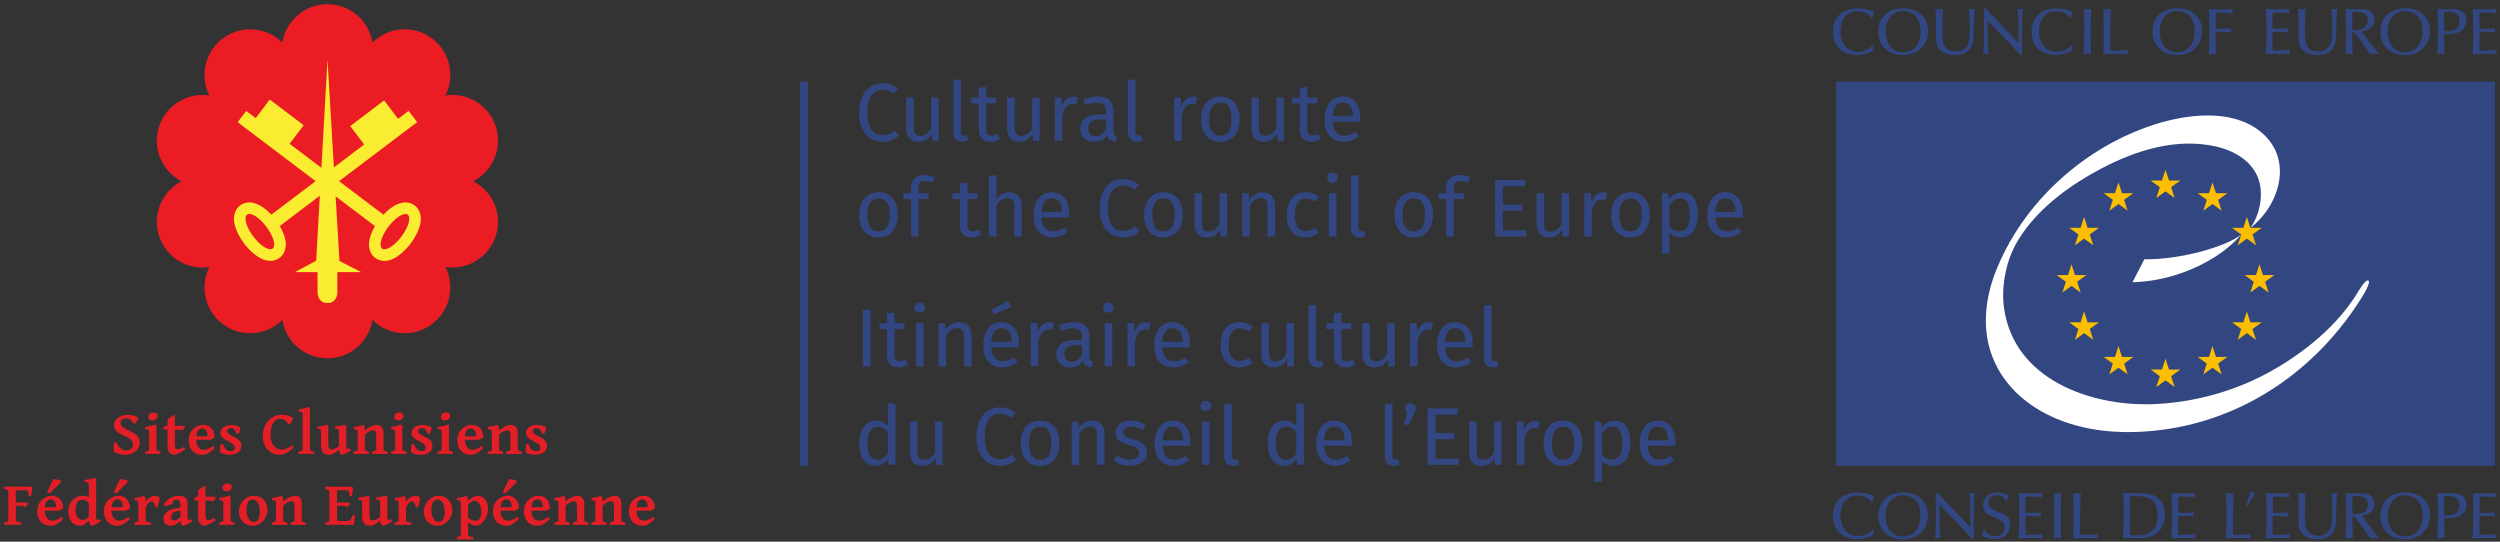 <?xml version="1.0" encoding="UTF-8"?><svg id="Calque_1" xmlns="http://www.w3.org/2000/svg" xmlns:xlink="http://www.w3.org/1999/xlink" viewBox="0 0 600 130"><rect x="0" y="0" width="600" height="130" fill="#333333" stroke="none"/><defs><style>.cls-1{fill:none;}.cls-2{fill:#fbbe00;}.cls-3{fill:#fff;}.cls-4{fill:#e31e26;}.cls-5{fill:#f9ec31;}.cls-6{fill:#ec1c24;}.cls-7{fill:#324781;}.cls-8{clip-path:url(#clippath);}</style><clipPath id="clippath"><rect class="cls-1" x="439.94" y="1.98" width="159.29" height="127.42"/></clipPath></defs><path class="cls-7" d="M531.77,7.67c.39-.02.78-.03,1.23-.03.66,0,1.65.03,2.55.17-.03-.16-.07-.28-.07-.5,0-.24.03-.38.07-.55-1,.13-2.5.14-3.79.13-.01-.83-.01-1.02-.01-2.04,0-.93,0-1.2.03-1.82.36-.01.69-.01,1-.01,1.28,0,2.42.13,3.1.22-.03-.16-.07-.3-.07-.53s.03-.38.07-.55c-.58.06-1.13.1-3.22.1-1.17,0-1.64,0-2.52-.1.08,1.51.13,4.01.13,5.54,0,2.04-.06,3.73-.17,5.33.25-.05.43-.09.86-.09s.67.05.92.09c-.08-.94-.14-1.6-.12-3.16v-2.17"/><path class="cls-7" d="M522.49,12.56c-2.41,0-4.13-1.87-4.13-4.94,0-3.55,2.1-4.97,4.18-4.97,1.06,0,2.64.43,3.48,1.86.55.93.69,2.2.69,3.02,0,3.22-1.76,5.03-4.22,5.03M522.62,1.98c-3.83,0-6.04,2.31-6.04,5.66s2.47,5.6,5.88,5.6c3.72,0,6.03-2.5,6.03-5.79,0-3.54-2.61-5.47-5.88-5.47"/><path class="cls-7" d="M506.46,12.11c0-4.89,0-5.96.14-9.98-.28.05-.57.09-.98.09s-.59-.05-.84-.09c.03.68.13,3,.13,5.14s-.01,3.73-.14,5.74c.84-.05,1.23-.09,2.61-.09,1.7,0,2.36.06,3.38.09-.03-.12-.06-.28-.06-.53,0-.22.03-.37.06-.51-.72.12-2.03.19-2.83.19-.39,0-.71,0-1.46-.03"/><path class="cls-7" d="M500.22,7.41c0,3.08-.05,3.88-.16,5.6.25-.05.49-.09.83-.09s.67.05.97.09c-.05-1.18-.11-2.44-.11-5.27,0-1.87.03-3.74.13-5.61-.27.06-.47.09-.91.09s-.61-.03-.86-.09c.11,2.88.11,3.02.11,5.28"/><path class="cls-7" d="M497.16,10.82c-1.22,1.46-2.85,1.62-3.55,1.62-2.22,0-4.24-1.62-4.24-4.89,0-3.03,1.64-4.86,4.11-4.86,1.6,0,2.97.83,3.39,1.73h.16c.08-.72.14-.93.37-1.57-.7-.31-1.97-.83-3.86-.83-4.11,0-5.99,2.52-5.99,5.55,0,3.24,2.11,5.63,5.74,5.63,1.38,0,2.72-.33,3.88-1.02.03-.58.09-.91.17-1.27l-.19-.08"/><path class="cls-7" d="M476.98,4.87l3.05,3.19c.27.27.53.54.8.79,1.1,1.02,3.44,3.65,3.93,4.24.11-.01.17-.03.25-.03.09,0,.17.02.3.03-.06-1.12-.06-3-.06-4.23,0-2.27,0-4.55.27-6.81-.2.05-.42.09-.67.09s-.44-.05-.61-.09c.2,2.28.2,3.66.2,7.67v.58c-1.99-2.03-2.33-2.41-5.46-5.72-.96-1.01-1.33-1.43-1.75-1.92l-.51-.61c-.14.02-.23.03-.33.03-.08,0-.15-.01-.25-.03v1.89c0,.57.05,3.3.05,3.93,0,1.64-.12,4.34-.2,5.12.19-.05.33-.09.61-.09s.47.05.65.09c-.14-2.44-.2-3.33-.25-7.14v-.99"/><path class="cls-7" d="M464.64,8.63c0,1.35.08,2.22.66,3,.97,1.3,2.61,1.59,3.81,1.59,1.78,0,2.78-.55,3.44-1.24,1.05-1.08,1.13-2.78,1.13-4.31,0-2.33.06-4.12.27-5.55-.19.05-.35.09-.69.09s-.53-.05-.74-.09c.16,1.02.22,4.12.22,4.72,0,.39-.02,2.17-.27,3.24-.51,2.2-2.64,2.29-3.08,2.29-.99,0-2-.39-2.5-1.02-.63-.77-.69-1.87-.69-3.85,0-.33,0-3.32.14-5.38-.27.05-.56.09-.91.09-.28,0-.59-.05-.92-.09.12,1.97.12,2.28.12,6.51"/><path class="cls-7" d="M595.1,6.87c-.02-.83-.02-1.02-.02-2.04,0-.93,0-1.2.03-1.81.67-.03.96-.03,1.52-.03,1.36,0,1.9.09,2.48.2-.03-.16-.06-.28-.06-.5,0-.2.03-.38.06-.55-.8.08-1.58.1-2.38.1-1.09,0-2.17,0-3.27-.1.09,1.54.13,3.66.13,5.24,0,3.43-.08,4.45-.17,5.63,1.2-.05,2.42-.09,3.63-.09.72,0,1.46,0,2.17.09-.03-.16-.06-.28-.06-.5s.03-.36.06-.54c-1.84.19-3.11.19-4.11.19-.02-.42-.05-1.62-.05-2.44,0-.67.02-1.38.03-2.06.39-.02.85-.03,1.27-.03.67,0,1.61.05,2.42.16-.02-.17-.06-.32-.06-.49,0-.22.03-.36.06-.54-1.22.15-2.45.13-3.69.11"/><path class="cls-7" d="M586.59,7.5c-.01-1.65-.01-3.25,0-4.61.3-.05.66-.06.91-.06.8,0,1.69.19,2.22.69.39.38.53.93.53,1.54,0,2.4-2.1,2.48-3.66,2.44M590.5,2.53c-.75-.36-1.75-.36-2.94-.36s-1.98,0-2.59-.05c.08,1.13.12,1.89.12,4.25,0,2.22-.01,4.44-.12,6.63.22-.05.41-.09.83-.09.45,0,.64.05.91.09-.08-1.52-.13-2.67-.11-4.84.25.01.5.03.75.03.95,0,2.28-.13,3.11-.66.64-.41,1.5-1.2,1.5-2.62,0-1.06-.5-1.92-1.45-2.38"/><path class="cls-7" d="M577.19,12.56c-2.41,0-4.13-1.87-4.13-4.94,0-3.55,2.1-4.97,4.17-4.97,1.06,0,2.64.43,3.49,1.86.55.93.69,2.2.69,3.02,0,3.22-1.75,5.03-4.22,5.03M577.32,1.98c-3.83,0-6.04,2.31-6.04,5.66s2.47,5.6,5.88,5.6c3.72,0,6.04-2.5,6.04-5.79,0-3.54-2.61-5.47-5.88-5.47"/><path class="cls-7" d="M564.56,7.19c0-.33-.02-1.43-.02-2.15s0-1.43.03-2.14c.2-.03.53-.08.99-.08,1.14,0,2.69.24,2.69,2.08,0,2.19-2.16,2.28-2.87,2.31-.37.01-.53.01-.82-.02M566.81,7.53c.95-.17,3.06-.57,3.06-2.81,0-.76-.2-1.4-.8-1.89-.51-.42-1.1-.66-2.96-.66-.25,0-1.53.01-1.81.01-.33,0-.77,0-1.36-.06.05,1.76.09,3.4.09,4.86,0,2.3-.03,4.17-.11,6.02.23-.05.41-.09.83-.09.29,0,.64.03.91.09-.13-2.51-.11-4.15-.11-5.27h.41c1.2,1.43,2.34,2.91,3.83,5.27.44-.05.8-.09,1.13-.09.34,0,.59.05.92.09v-.19c-.19-.27-3.46-4.39-4.03-5.28"/><path class="cls-7" d="M551.64,8.63c0,1.35.08,2.22.66,3,.97,1.3,2.61,1.59,3.82,1.59,1.78,0,2.78-.55,3.44-1.24,1.04-1.08,1.12-2.78,1.12-4.31,0-2.33.06-4.12.26-5.55-.19.05-.34.09-.69.09-.36,0-.53-.05-.73-.09.15,1.02.22,4.12.22,4.72,0,.39-.02,2.17-.27,3.24-.51,2.2-2.64,2.29-3.08,2.29-.98,0-2-.39-2.5-1.02-.63-.77-.69-1.87-.69-3.85,0-.33,0-3.32.15-5.38-.27.05-.57.09-.91.09-.28,0-.59-.05-.92-.09.13,1.97.13,2.28.13,6.51"/><g class="cls-8"><path class="cls-7" d="M545.43,6.87c-.01-.83-.01-1.02-.01-2.04,0-.93,0-1.2.03-1.81.67-.03.96-.03,1.52-.03,1.36,0,1.91.09,2.49.2-.03-.16-.06-.28-.06-.5,0-.2.03-.38.06-.55-.8.08-1.58.1-2.38.1-1.09,0-2.17,0-3.27-.1.09,1.54.12,3.66.12,5.24,0,3.43-.08,4.45-.17,5.63,1.2-.05,2.42-.09,3.63-.09.72,0,1.46,0,2.17.09-.03-.16-.07-.28-.07-.5s.03-.36.07-.54c-1.84.19-3.11.19-4.11.19-.02-.42-.05-1.62-.05-2.44,0-.67.02-1.38.03-2.06.39-.02.84-.03,1.27-.03.67,0,1.61.05,2.42.16-.02-.17-.06-.32-.06-.49,0-.22.03-.36.06-.54-1.22.15-2.45.13-3.69.11"/><path class="cls-7" d="M449.5,10.82c-1.22,1.46-2.85,1.62-3.55,1.62-2.22,0-4.24-1.62-4.24-4.89,0-3.03,1.64-4.86,4.11-4.86,1.59,0,2.97.83,3.39,1.73h.16c.08-.72.14-.93.37-1.57-.7-.31-1.97-.83-3.86-.83-4.11,0-5.99,2.52-5.99,5.55,0,3.24,2.11,5.63,5.74,5.63,1.37,0,2.72-.33,3.88-1.02.03-.58.09-.91.17-1.27l-.19-.08"/></g><path class="cls-7" d="M456.7,12.56c-2.41,0-4.13-1.87-4.13-4.94,0-3.55,2.1-4.97,4.17-4.97,1.06,0,2.64.43,3.49,1.86.55.93.69,2.2.69,3.02,0,3.22-1.75,5.03-4.22,5.03M456.82,1.98c-3.83,0-6.03,2.31-6.03,5.66s2.47,5.6,5.88,5.6c3.72,0,6.04-2.5,6.04-5.79,0-3.54-2.61-5.47-5.88-5.47"/><path class="cls-7" d="M539.09,121.36c.08.01.16.02.27.1l1.48-2.49c.11-.18.19-.35.19-.51,0-.22-.16-.52-.52-.52-.45,0-.55.41-.61.61l-.8,2.81"/><path class="cls-7" d="M595.1,123.07c-.01-.83-.01-1.02-.01-2.04,0-.93,0-1.2.03-1.81.67-.03.96-.03,1.52-.03,1.36,0,1.91.1,2.48.21-.03-.16-.06-.28-.06-.51,0-.2.03-.38.06-.55-.8.08-1.58.1-2.38.1-1.09,0-2.17,0-3.27-.1.09,1.54.12,3.66.12,5.24,0,3.43-.08,4.45-.17,5.62,1.21-.05,2.42-.09,3.63-.09.72,0,1.46,0,2.17.09-.03-.16-.06-.28-.06-.5s.03-.36.06-.53c-1.84.19-3.11.19-4.11.19-.01-.42-.05-1.62-.05-2.44,0-.67.02-1.38.03-2.06.39-.01.84-.03,1.27-.03.67,0,1.61.05,2.42.16-.02-.17-.06-.31-.06-.49,0-.22.03-.36.06-.53-1.22.14-2.45.13-3.69.11"/><path class="cls-7" d="M586.6,123.7c-.02-1.65-.02-3.25,0-4.61.3-.05.66-.06.9-.06.8,0,1.69.19,2.22.69.39.38.53.93.53,1.54,0,2.41-2.1,2.48-3.66,2.44M590.51,118.74c-.75-.36-1.75-.36-2.94-.36s-1.98,0-2.59-.05c.08,1.13.12,1.88.12,4.24,0,2.21-.01,4.43-.12,6.63.22-.05.41-.09.83-.09.46,0,.64.05.91.09-.08-1.52-.13-2.67-.11-4.84.25.02.5.03.75.03.95,0,2.28-.13,3.11-.66.64-.41,1.5-1.2,1.5-2.63,0-1.05-.5-1.92-1.45-2.37"/><path class="cls-7" d="M577.21,128.76c-2.41,0-4.13-1.87-4.13-4.94,0-3.55,2.09-4.96,4.17-4.96,1.06,0,2.64.42,3.49,1.86.54.93.69,2.2.69,3.02,0,3.22-1.75,5.03-4.22,5.03M577.33,118.19c-3.83,0-6.03,2.31-6.03,5.66s2.47,5.6,5.88,5.6c3.71,0,6.03-2.5,6.03-5.78,0-3.54-2.61-5.47-5.88-5.47"/><path class="cls-7" d="M564.58,123.39c0-.33-.02-1.43-.02-2.15s0-1.43.03-2.14c.2-.03.53-.08.98-.08,1.14,0,2.69.23,2.69,2.07,0,2.19-2.16,2.28-2.86,2.31-.37.01-.53.01-.83-.02M566.83,123.73c.96-.17,3.06-.57,3.06-2.81,0-.75-.2-1.4-.79-1.88-.52-.42-1.1-.66-2.95-.66-.25,0-1.53.02-1.81.02-.33,0-.77,0-1.36-.06.05,1.76.09,3.39.09,4.86,0,2.29-.03,4.16-.11,6.02.23-.05.41-.09.83-.09.28,0,.64.03.91.09-.13-2.51-.11-4.15-.11-5.26h.41c1.2,1.43,2.34,2.91,3.83,5.26.43-.05.8-.09,1.12-.09.35,0,.59.05.92.09v-.19c-.19-.27-3.45-4.38-4.03-5.28"/><path class="cls-7" d="M551.66,124.84c0,1.35.08,2.22.66,3,.97,1.3,2.61,1.59,3.81,1.59,1.78,0,2.78-.55,3.44-1.24,1.04-1.09,1.12-2.78,1.12-4.31,0-2.33.06-4.12.26-5.55-.19.05-.34.09-.69.09-.36,0-.53-.05-.73-.09.15,1.02.22,4.12.22,4.71,0,.39-.02,2.17-.27,3.24-.51,2.2-2.64,2.3-3.08,2.3-.98,0-2-.39-2.5-1.02-.63-.77-.69-1.87-.69-3.85,0-.33,0-3.32.14-5.38-.26.05-.56.09-.91.09-.28,0-.59-.05-.92-.09.13,1.96.13,2.28.13,6.51"/><rect class="cls-1" x="439.94" y="1.98" width="159.29" height="127.42"/><path class="cls-7" d="M545.46,123.07c-.01-.83-.01-1.02-.01-2.04,0-.93,0-1.2.03-1.81.67-.03.96-.03,1.52-.03,1.36,0,1.91.1,2.48.21-.03-.16-.06-.28-.06-.51,0-.2.03-.38.06-.55-.79.08-1.58.1-2.38.1-1.09,0-2.17,0-3.27-.1.09,1.54.13,3.66.13,5.24,0,3.43-.07,4.45-.17,5.62,1.2-.05,2.42-.09,3.62-.09.72,0,1.46,0,2.17.09-.03-.16-.06-.28-.06-.5s.03-.36.06-.53c-1.84.19-3.11.19-4.11.19-.01-.42-.04-1.62-.04-2.44,0-.67.02-1.38.03-2.06.39-.01.84-.03,1.27-.03.67,0,1.61.05,2.42.16-.01-.17-.06-.31-.06-.49,0-.22.03-.36.06-.53-1.22.14-2.45.13-3.69.11"/><path class="cls-7" d="M535.92,128.31c0-4.89,0-5.96.14-9.98-.28.05-.58.09-.99.09s-.59-.05-.85-.09c.03.67.13,3,.13,5.14s-.02,3.72-.14,5.74c.84-.05,1.23-.09,2.61-.09,1.7,0,2.36.06,3.38.09-.03-.13-.06-.28-.06-.53,0-.22.03-.38.06-.52-.72.13-2.03.19-2.83.19-.39,0-.71,0-1.46-.03"/><path class="cls-7" d="M522.8,123.07c-.02-.83-.02-1.02-.02-2.04,0-.93,0-1.2.03-1.81.67-.03.95-.03,1.51-.03,1.36,0,1.9.1,2.48.21-.03-.16-.06-.28-.06-.51,0-.2.03-.38.06-.55-.8.08-1.58.1-2.38.1-1.09,0-2.17,0-3.27-.1.09,1.54.13,3.66.13,5.24,0,3.43-.08,4.45-.17,5.62,1.21-.05,2.42-.09,3.63-.09.72,0,1.46,0,2.17.09-.03-.16-.06-.28-.06-.5s.03-.36.06-.53c-1.84.19-3.11.19-4.11.19-.02-.42-.05-1.62-.05-2.44,0-.67.02-1.38.03-2.06.39-.01.85-.03,1.27-.03.67,0,1.61.05,2.42.16-.02-.17-.07-.31-.07-.49,0-.22.03-.36.07-.53-1.22.14-2.45.13-3.69.11"/><path class="cls-7" d="M516.12,127.73c-1.06.75-2.56.75-3.23.75-.75,0-1.14-.03-1.67-.09-.05-1.55-.05-1.88-.05-4.76,0-1.45.01-3.05.08-4.49.5-.05.62-.06,1.37-.06,1.25,0,2.58,0,3.67.83,1.31.99,1.58,2.58,1.58,3.75,0,1.26-.3,3.04-1.75,4.07M517.88,119.51c-1.45-1.17-2.95-1.17-5.75-1.17-.86,0-1.7-.01-2.56-.05.09,1.68.13,2.28.13,4.62,0,3.61-.08,4.7-.19,6.28.89-.05,1.25-.06,1.67-.06s2.33.06,2.48.06c3.13,0,5.94-1.76,5.94-5.74,0-1.37-.36-2.88-1.72-3.96"/><path class="cls-7" d="M499.22,128.31c0-4.89,0-5.96.14-9.98-.28.05-.58.09-.98.09s-.59-.05-.85-.09c.03.67.13,3,.13,5.14s-.01,3.72-.14,5.74c.84-.05,1.24-.09,2.61-.09,1.7,0,2.36.06,3.38.09-.03-.13-.07-.28-.07-.53,0-.22.03-.38.07-.52-.72.13-2.03.19-2.83.19-.39,0-.7,0-1.45-.03"/><path class="cls-7" d="M493.05,123.61c0,3.08-.05,3.88-.16,5.6.25-.05.48-.09.83-.09s.67.05.97.09c-.05-1.18-.11-2.43-.11-5.26,0-1.87.03-3.74.13-5.61-.27.06-.47.09-.91.09s-.61-.03-.86-.09c.11,2.88.11,3.02.11,5.28"/><path class="cls-7" d="M486.13,123.07c-.02-.83-.02-1.02-.02-2.04,0-.93,0-1.2.03-1.81.67-.03.95-.03,1.52-.03,1.36,0,1.91.1,2.49.21-.03-.16-.06-.28-.06-.51,0-.2.03-.38.06-.55-.8.08-1.58.1-2.38.1-1.1,0-2.17,0-3.27-.1.09,1.54.13,3.66.13,5.24,0,3.43-.08,4.45-.17,5.62,1.2-.05,2.42-.09,3.63-.09.72,0,1.45,0,2.17.09-.03-.16-.06-.28-.06-.5s.03-.36.06-.53c-1.84.19-3.11.19-4.11.19-.01-.42-.05-1.62-.05-2.44,0-.67.02-1.38.03-2.06.39-.01.84-.03,1.26-.03.67,0,1.61.05,2.42.16-.02-.17-.06-.31-.06-.49,0-.22.03-.36.06-.53-1.22.14-2.45.13-3.69.11"/><path class="cls-7" d="M481.64,120.32c.05-.53.33-1.16.45-1.4-.37-.25-1.44-.73-2.66-.73-1.84,0-3.47,1.02-3.47,3.05,0,.72.25,1.51.78,1.95.42.38.62.45,2.45,1.22,1.05.43,1.94.9,1.94,2.17,0,1.01-.67,2.09-2.31,2.09-1.24,0-2.16-.69-2.61-1.63h-.2c-.02.2-.05.67-.28,1.47.81.61,1.81.87,2.84.87,2.78,0,3.92-1.87,3.92-3.51,0-.59-.16-1.43-.88-2.01-.55-.45-.84-.57-2.55-1.23-.8-.31-1.83-.74-1.83-1.98,0-.55.3-1.81,2-1.81,1.44,0,1.97.86,2.17,1.46h.22"/><path class="cls-7" d="M465.44,121.08l3.05,3.19c.26.27.53.53.79.79,1.1,1.02,3.44,3.65,3.92,4.24.11-.01.17-.03.25-.03.09,0,.17.01.3.03-.06-1.11-.06-3-.06-4.23,0-2.26,0-4.54.26-6.8-.2.05-.42.09-.67.09s-.44-.05-.61-.09c.21,2.28.21,3.66.21,7.67v.58c-1.99-2.03-2.33-2.4-5.46-5.72-.95-1.01-1.33-1.43-1.75-1.92l-.51-.61c-.14.02-.23.03-.33.03-.08,0-.16-.01-.25-.03v1.88c0,.57.05,3.3.05,3.93,0,1.63-.12,4.34-.2,5.12.18-.05.33-.09.61-.09s.47.05.65.09c-.14-2.43-.2-3.33-.25-7.13v-.99"/><path class="cls-7" d="M449.5,127.02c-1.22,1.46-2.84,1.62-3.55,1.62-2.22,0-4.23-1.62-4.23-4.89,0-3.03,1.64-4.86,4.11-4.86,1.59,0,2.97.83,3.39,1.73h.15c.08-.72.14-.93.37-1.57-.7-.31-1.97-.83-3.86-.83-4.11,0-5.98,2.51-5.98,5.55,0,3.24,2.11,5.63,5.74,5.63,1.38,0,2.72-.33,3.87-1.02.03-.58.09-.91.17-1.28l-.19-.08"/><path class="cls-7" d="M456.68,128.76c-2.4,0-4.12-1.87-4.12-4.94,0-3.55,2.09-4.96,4.17-4.96,1.06,0,2.64.42,3.49,1.86.54.93.69,2.2.69,3.02,0,3.22-1.75,5.03-4.22,5.03M456.81,118.19c-3.83,0-6.03,2.31-6.03,5.66s2.47,5.6,5.88,5.6c3.72,0,6.03-2.5,6.03-5.78,0-3.54-2.61-5.47-5.88-5.47"/><rect class="cls-1" x="439.94" y="1.98" width="159.29" height="127.42"/><rect class="cls-7" x="440.67" y="19.58" width="158.11" height="92.21"/><rect class="cls-7" x="192" y="19.58" width="1.86" height="92.21"/><path class="cls-3" d="M540.09,54.67c2.16-2.8,4.01-9.31.8-13.97-2.1-3.04-5.55-4.74-9.01-5.53-9.4-2.15-19.12.84-27.51,5.25-7.11,3.74-14.31,8.85-19.02,15.67-1.58,2.28-2.92,4.87-3.74,8.13-.79,3.17-1.1,6.48-.64,9.73,2.42,17.24,20.94,23.53,35.53,23.05,10.01-.33,20.12-3.13,28.92-8.13,7.84-4.47,15.51-10.69,20.38-18.6.21-.35,1.94-3.37,2.61-2.93.66.43-1.18,3.38-1.39,3.72-5.12,8.32-11.75,15.45-19.63,20.97-8.32,5.83-17.93,9.66-27.88,11.04-8.52,1.19-17.56.86-25.64-2.45-6.77-2.78-12.7-7.58-15.57-14.69-2.62-6.5-1.99-13.77.46-20.22,6.51-17.11,21.56-30.46,38.34-35.84,7.68-2.46,18.37-3.84,25.27,1.6,8.31,6.56,4.73,17.87-2.29,23.22"/><polyline class="cls-2" points="521.07 44.93 523.27 43.33 520.56 43.33 519.72 40.73 518.87 43.33 516.16 43.33 518.36 44.93 517.52 47.53 519.72 45.93 521.91 47.53 521.07 44.93"/><polyline class="cls-2" points="532.36 47.97 534.56 46.37 531.84 46.37 531 43.76 530.15 46.37 527.44 46.37 529.64 47.97 528.8 50.57 531 48.96 533.19 50.57 532.36 47.97"/><polyline class="cls-2" points="540.62 56.28 542.81 54.67 540.09 54.67 539.25 52.07 538.41 54.67 535.69 54.67 537.89 56.28 537.06 58.87 539.25 57.27 541.45 58.87 540.62 56.28"/><polyline class="cls-2" points="543.63 67.62 545.83 66.02 543.11 66.02 542.27 63.41 541.43 66.02 538.72 66.02 540.91 67.62 540.08 70.22 542.27 68.61 544.47 70.22 543.63 67.62"/><polyline class="cls-2" points="540.6 78.96 542.81 77.36 540.09 77.36 539.25 74.76 538.41 77.36 535.69 77.36 537.89 78.96 537.05 81.56 539.25 79.95 541.44 81.56 540.6 78.96"/><polyline class="cls-2" points="532.35 87.26 534.55 85.66 531.83 85.66 530.99 83.06 530.15 85.66 527.43 85.66 529.63 87.26 528.79 89.86 530.99 88.25 533.19 89.86 532.35 87.26"/><polyline class="cls-2" points="521.07 90.29 523.27 88.69 520.56 88.69 519.72 86.09 518.87 88.69 516.16 88.69 518.36 90.29 517.52 92.89 519.72 91.29 521.91 92.89 521.07 90.29"/><polyline class="cls-2" points="509.8 87.26 512 85.66 509.28 85.66 508.44 83.06 507.6 85.66 504.88 85.66 507.08 87.26 506.24 89.86 508.44 88.25 510.64 89.86 509.8 87.26"/><polyline class="cls-2" points="501.55 78.96 503.74 77.36 501.03 77.36 500.18 74.76 499.34 77.36 496.63 77.36 498.83 78.96 497.99 81.56 500.18 79.95 502.38 81.56 501.55 78.96"/><polyline class="cls-2" points="498.52 67.62 500.72 66.02 498 66.02 497.16 63.41 496.32 66.02 493.6 66.02 495.8 67.62 494.97 70.22 497.16 68.61 499.36 70.22 498.52 67.62"/><polyline class="cls-2" points="501.54 56.28 503.74 54.67 501.02 54.67 500.18 52.07 499.34 54.67 496.62 54.67 498.82 56.28 497.98 58.87 500.18 57.27 502.38 58.87 501.54 56.28"/><polyline class="cls-2" points="509.79 47.97 511.99 46.36 509.28 46.36 508.43 43.76 507.59 46.36 504.88 46.36 507.08 47.97 506.24 50.57 508.43 48.96 510.63 50.57 509.79 47.97"/><path class="cls-3" d="M537.89,56.28c-3.14,3.72-8.2,7.12-14.42,9.28-4.01,1.4-8.02,2.1-11.67,2.17l2.84-5.5c8.71.13,19.9-3.12,23.25-5.95"/><path class="cls-6" d="M113.58,43.49c4.7-2.41,7.09-7.94,5.41-13.13-1.69-5.19-6.87-8.26-12.09-7.44,2.38-4.71,1.07-10.6-3.34-13.8-4.41-3.21-10.41-2.64-14.16,1.09-.84-5.22-5.36-9.2-10.82-9.2s-9.98,3.98-10.82,9.2c-3.75-3.72-9.75-4.29-14.16-1.08-4.41,3.21-5.73,9.09-3.34,13.8-5.22-.81-10.41,2.26-12.09,7.45-1.69,5.19.71,10.72,5.41,13.13-4.7,2.41-7.09,7.94-5.41,13.13,1.69,5.19,6.87,8.26,12.09,7.44-2.38,4.72-1.07,10.6,3.34,13.8,4.41,3.21,10.41,2.64,14.16-1.09.84,5.22,5.36,9.2,10.82,9.2s9.98-3.98,10.82-9.2c3.75,3.72,9.75,4.29,14.16,1.08,4.41-3.21,5.73-9.09,3.34-13.8,5.22.81,10.41-2.26,12.09-7.45,1.69-5.19-.71-10.72-5.41-13.13Z"/><path class="cls-5" d="M99.53,49.32c-.63-.48-1.4-.73-2.23-.73-2.11,0-4.06,1.65-5.27,2.94l-10.65-8.05,18.74-14.17-2.05-2.71-2.53,1.92-3.35-4.42-8.14,6.16,3.35,4.42-7.26,5.49-1.54-25.86-1.46,25.97-7.63-5.77,3.37-4.46-8.14-6.16-3.37,4.46-2.28-1.73-2.05,2.71,18.71,14.15-10.63,8.04c-1.2-1.29-3.16-2.94-5.27-2.94h0c-.83,0-1.6.25-2.23.73-.65.49-2.07,1.97-1.19,5.01.38,1.31,1.15,2.77,2.17,4.13.74.98,3.37,4.16,6.29,4.16.83,0,1.6-.25,2.23-.73.65-.49,2.07-1.97,1.19-5.01-.24-.83-.64-1.73-1.16-2.62l9.61-7.27-.88,15.59-5.11,2.74h5.44v4.82c0,1.42.91,2.58,2.04,2.58h.68c1.13,0,2.04-1.16,2.04-2.58v-4.82h5.71l-5.21-2.67-.92-15.51,9.45,7.14c-.52.89-.92,1.78-1.16,2.61-.88,3.04.54,4.51,1.19,5.01.63.48,1.4.73,2.23.73,2.92,0,5.55-3.18,6.29-4.16,1.02-1.35,1.79-2.82,2.17-4.13.88-3.04-.54-4.51-1.19-5.01ZM65.44,59.65c-.15.11-.34.17-.56.17-1.02,0-2.68-1.21-4.08-3.06-1.7-2.25-2.38-4.6-1.52-5.25.15-.11.34-.17.56-.17,1.02,0,2.68,1.21,4.08,3.06,1.7,2.25,2.38,4.6,1.52,5.25ZM96.34,56.78c-1.4,1.85-3.06,3.06-4.08,3.06-.22,0-.41-.05-.56-.17-.86-.65-.18-3,1.52-5.25,1.4-1.85,3.06-3.06,4.08-3.06.22,0,.41.05.56.17.86.65.18,3-1.52,5.25Z"/><path class="cls-4" d="M33.55,106.2c0,.22-.03.44-.1.67s-.16.45-.29.67-.3.43-.49.62c-.2.2-.43.37-.7.51-.27.15-.57.26-.91.35-.34.09-.71.13-1.12.13-.17,0-.37-.02-.6-.05s-.46-.08-.69-.14c-.23-.06-.46-.13-.69-.22-.23-.09-.42-.19-.59-.3-.02,0-.04-.06-.06-.14-.01-.08-.03-.19-.03-.32s0-.27,0-.44c0-.16,0-.33.02-.49.01-.16.03-.33.05-.49.02-.16.05-.3.08-.42l.52.04c.11.29.25.55.41.78.16.24.34.44.54.61.2.17.41.3.64.4.23.09.46.14.71.14.22,0,.43-.03.63-.09.2-.06.38-.15.54-.27s.28-.27.37-.44.14-.38.14-.61c0-.3-.07-.55-.2-.77-.13-.22-.3-.41-.52-.57-.22-.17-.46-.32-.73-.45s-.55-.27-.84-.4c-.29-.13-.57-.27-.84-.42-.27-.15-.52-.32-.73-.52-.22-.2-.39-.42-.52-.68-.13-.26-.2-.56-.2-.92,0-.23.06-.48.19-.76.13-.28.33-.54.6-.78.27-.24.61-.45,1.03-.61.42-.16.92-.25,1.51-.25.26,0,.52.02.77.05.25.03.49.08.7.14.22.06.41.13.58.21.17.08.29.17.38.27.02.02.03.06.02.13-.01.07-.03.15-.07.24-.03.09-.07.19-.12.3-.05.11-.1.21-.16.31s-.11.18-.16.26c-.05.08-.1.13-.14.17l-.48-.04c-.11-.23-.23-.42-.37-.57-.14-.15-.28-.27-.44-.37s-.31-.16-.46-.2c-.15-.04-.3-.06-.44-.06-.24,0-.45.03-.62.09-.17.06-.31.15-.42.25-.11.11-.19.23-.24.36-.05.13-.08.27-.08.4,0,.23.07.43.2.61s.31.34.52.49.46.3.74.43.56.28.85.42c.29.15.57.3.85.47s.52.36.74.57c.22.21.39.46.52.73.13.28.2.59.2.95Z"/><path class="cls-4" d="M34.84,108.93v-.53c.33-.07.57-.14.73-.22.15-.08.23-.15.23-.22v-3.73c0-.25,0-.45,0-.6s-.04-.27-.09-.36c-.06-.08-.15-.15-.28-.19-.13-.04-.32-.07-.58-.09v-.51c.42-.06.81-.13,1.18-.21.37-.08.72-.19,1.05-.31h.46v6c0,.06.07.13.22.21.15.08.39.16.75.23v.53h-3.67ZM37.82,99.78c0,.16-.03.31-.09.45-.06.14-.15.25-.26.35-.11.1-.24.17-.38.23-.15.05-.31.08-.48.08-.14,0-.26-.02-.38-.05-.12-.03-.23-.08-.32-.15-.09-.07-.16-.15-.21-.25-.05-.1-.08-.22-.08-.36,0-.16.03-.31.09-.45s.15-.25.26-.34c.11-.09.24-.17.38-.22.15-.05.31-.08.48-.08.13,0,.26.02.38.05.12.03.23.08.32.15.09.07.17.15.22.25.06.1.08.22.08.36Z"/><path class="cls-4" d="M44.43,107.81c-.64.46-1.19.81-1.63,1.02-.45.22-.8.32-1.05.32-.21,0-.41-.04-.59-.12-.19-.08-.35-.2-.49-.37-.14-.16-.25-.37-.33-.62-.08-.25-.12-.54-.12-.88v-4.07h-.88l-.21-.26.57-.65h.52v-1.52l1.47-1.08.28.24v2.36h2.21l.26.26c-.04.08-.1.17-.16.26-.07.09-.13.18-.2.26-.07.08-.13.16-.2.23-.07.07-.12.12-.17.15-.06-.03-.13-.06-.22-.09-.09-.03-.19-.06-.3-.08-.11-.03-.23-.05-.35-.06-.12-.01-.25-.02-.38-.02h-.49v3.4c0,.25.01.46.04.63s.07.31.13.41c.06.1.12.18.2.23.08.05.16.07.25.07.09,0,.18,0,.27-.03s.2-.04.32-.08c.12-.04.26-.09.41-.16s.33-.16.53-.27l.32.53Z"/><path class="cls-4" d="M51.55,104.94s-.11.1-.19.16c-.08.06-.17.11-.27.17-.1.05-.19.1-.29.15-.1.05-.19.09-.27.12h-3.44c0,.35.06.67.14.96.08.29.2.55.36.76s.34.38.56.5c.22.12.47.18.76.18.15,0,.3,0,.44-.03.14-.02.3-.06.46-.12.17-.06.35-.15.56-.26.21-.11.45-.27.74-.47.03.01.06.04.11.09.04.04.08.09.12.14s.07.1.1.14.05.08.06.09c-.33.34-.63.61-.9.83-.27.21-.52.38-.77.5-.24.12-.49.2-.73.24-.24.04-.51.07-.8.07-.41,0-.8-.08-1.17-.25-.37-.16-.69-.4-.96-.7-.27-.3-.49-.66-.65-1.08-.16-.42-.24-.89-.24-1.4,0-.66.12-1.25.37-1.76s.62-.95,1.12-1.32c.13-.09.27-.18.42-.27.16-.08.32-.16.49-.22s.35-.11.53-.15.37-.05.55-.05c.47,0,.88.08,1.23.25.35.16.63.38.86.66.23.27.39.59.5.95.11.36.16.73.16,1.13ZM48.54,102.83c-.23,0-.42.04-.59.13-.16.09-.3.21-.42.38-.11.16-.2.36-.27.6-.07.23-.11.49-.14.78h2.42c.11,0,.19-.02.22-.05.04-.04.05-.11.05-.21,0-.15-.02-.31-.06-.5-.04-.19-.11-.36-.21-.53-.1-.17-.23-.31-.4-.42-.16-.12-.37-.17-.62-.17Z"/><path class="cls-4" d="M57.94,106.88c0,.34-.05.64-.16.88-.1.24-.24.45-.41.62-.17.17-.35.31-.56.41-.21.1-.42.18-.64.23-.22.05-.42.09-.62.11-.2.02-.36.03-.5.03-.15,0-.32-.01-.5-.03s-.37-.05-.56-.1c-.19-.04-.38-.1-.56-.17-.19-.07-.36-.15-.52-.23-.03-.01-.06-.1-.08-.26-.02-.16-.02-.34-.02-.56,0-.22.02-.45.04-.68.02-.24.06-.45.11-.62l.59.08c.05.26.13.49.24.7.11.21.24.38.4.53.15.15.33.26.52.34s.39.12.6.12c.35,0,.61-.06.78-.19.17-.13.25-.33.25-.62,0-.19-.05-.37-.15-.52-.1-.15-.23-.3-.4-.43-.16-.13-.35-.25-.56-.37-.21-.11-.42-.23-.65-.35-.2-.1-.41-.21-.61-.34-.2-.12-.38-.26-.54-.41s-.29-.32-.39-.5c-.1-.18-.15-.39-.15-.62,0-.3.07-.57.22-.81.15-.24.34-.44.58-.61s.52-.3.83-.38c.31-.09.63-.13.96-.13.21,0,.42.01.63.04.21.03.41.06.61.11.19.05.37.11.54.17.16.07.3.15.41.23.03.02.04.11.02.24-.02.14-.05.29-.09.46-.05.17-.1.34-.16.5-.06.16-.12.29-.18.36l-.5-.06c-.12-.43-.3-.75-.52-.98-.23-.23-.5-.34-.82-.34-.29,0-.52.07-.68.2-.16.13-.24.3-.24.5,0,.15.04.29.12.41.08.12.19.23.33.34.14.11.32.21.52.32.21.11.44.23.69.37.21.11.42.22.63.34.21.12.4.26.57.42.17.16.31.34.41.54.11.2.16.44.16.71Z"/><path class="cls-4" d="M70.45,107.4c-.31.31-.61.58-.92.81-.3.22-.6.4-.89.54-.3.14-.59.24-.87.31-.29.06-.57.09-.84.09-.49,0-.96-.1-1.43-.31-.46-.2-.87-.5-1.23-.88-.36-.38-.65-.85-.87-1.41s-.33-1.18-.33-1.88c0-.77.12-1.48.36-2.11.24-.63.56-1.17.98-1.62.42-.45.91-.79,1.47-1.04.56-.24,1.17-.36,1.82-.36.26,0,.52.02.78.06.26.04.5.09.73.16.23.07.44.14.64.23.19.09.35.18.48.28.02.01.02.06,0,.13s-.05.16-.1.26c-.04.1-.1.21-.16.33s-.12.23-.18.34c-.06.11-.12.21-.18.29-.06.09-.1.15-.14.19l-.47-.1c-.25-.43-.53-.73-.85-.93-.32-.19-.66-.29-1.04-.29-.16,0-.34.03-.51.08s-.35.14-.52.26c-.17.12-.33.28-.48.48-.15.2-.29.44-.4.72s-.2.62-.27,1.01c-.07.39-.1.83-.1,1.34,0,.62.08,1.15.24,1.6.16.45.37.81.63,1.1.26.29.55.5.87.64s.64.21.96.21c.13,0,.28-.01.46-.04.18-.03.37-.08.58-.16s.43-.19.67-.32c.24-.13.48-.31.74-.52.02.02.06.05.09.1s.08.1.11.15c.04.05.07.1.1.15.03.05.05.08.07.09Z"/><path class="cls-4" d="M71.6,108.93v-.53c.21-.03.38-.07.51-.11s.24-.07.32-.11c.08-.04.13-.07.16-.11.03-.04.04-.08.04-.12v-8.22c0-.22-.01-.39-.04-.51-.02-.12-.07-.21-.14-.27-.07-.06-.16-.1-.29-.12-.13-.02-.29-.04-.49-.07v-.51c.24-.03.47-.07.68-.11.21-.04.41-.08.6-.12.19-.04.38-.09.56-.15.18-.06.37-.13.56-.2l.31.3v9.99s.02.08.05.11c.03.04.09.07.17.11s.19.08.32.11c.13.04.3.07.5.11v.53h-3.81Z"/><path class="cls-4" d="M84.22,108.12c-.18.12-.38.23-.59.36-.22.12-.42.23-.62.33-.2.1-.38.18-.54.25-.16.06-.27.09-.32.09-.09,0-.17-.02-.25-.05-.08-.03-.15-.09-.23-.18-.07-.09-.13-.21-.19-.37-.05-.16-.09-.36-.12-.61-.3.26-.57.47-.81.63-.24.16-.46.28-.65.37-.2.09-.38.14-.54.17-.16.03-.32.04-.48.04-.23,0-.45-.03-.67-.09-.22-.06-.41-.18-.59-.35-.17-.17-.31-.4-.42-.69-.11-.29-.16-.66-.16-1.12v-2.98c0-.23,0-.41-.01-.54,0-.13-.04-.23-.09-.29-.06-.07-.14-.11-.26-.13-.12-.02-.29-.05-.51-.07v-.51c.24-.02.46-.04.66-.07.2-.02.39-.05.58-.08.18-.03.37-.07.55-.11.18-.04.37-.1.58-.16l.25.33v4.15c0,.3.02.54.05.73s.09.34.16.44c.07.1.16.18.27.21.1.04.22.06.36.06.1,0,.21-.01.33-.04.12-.02.25-.07.39-.13.14-.07.3-.15.46-.27.17-.11.35-.25.55-.43v-3.1c0-.22,0-.39-.03-.52s-.06-.23-.12-.31c-.06-.07-.16-.12-.29-.15-.13-.03-.3-.05-.53-.06v-.51c.48-.04.92-.1,1.32-.18.39-.08.77-.16,1.11-.24l.27.33v4.58c0,.15,0,.27,0,.37,0,.1.01.18.03.25.01.07.03.12.05.16.02.04.05.07.08.09.06.04.14.05.24.03.1-.02.28-.09.53-.19l.18.54Z"/><path class="cls-4" d="M89.34,108.93v-.53c.35-.09.6-.17.74-.24.15-.07.22-.14.22-.2v-3.3c0-.27-.01-.49-.04-.66-.03-.18-.07-.32-.13-.42-.06-.11-.14-.18-.23-.23-.1-.04-.22-.07-.36-.07-.12,0-.24.02-.37.05-.13.03-.27.08-.43.16-.16.08-.33.18-.52.31s-.4.3-.64.49v3.67c0,.07.08.15.25.23.16.08.4.15.72.22v.53h-3.67v-.53c.32-.08.56-.16.72-.22.16-.07.24-.14.24-.22v-4.03c0-.19,0-.34-.01-.45,0-.11-.04-.2-.1-.26-.06-.06-.15-.11-.28-.14-.13-.03-.32-.06-.57-.09v-.51c.23-.02.45-.05.65-.09s.39-.07.58-.11c.18-.04.36-.09.54-.14s.35-.11.52-.18l.31.31.08,1.05c.57-.48,1.1-.83,1.59-1.04s.93-.31,1.3-.31c.21,0,.41.03.6.1.19.07.36.17.51.32.15.15.27.34.36.58.09.24.13.53.13.86v4.14s.01.07.04.1c.03.03.08.06.15.1.07.03.17.07.3.11.13.04.28.09.47.13v.53h-3.67Z"/><path class="cls-4" d="M93.87,108.93v-.53c.33-.07.57-.14.73-.22s.23-.15.23-.22v-3.73c0-.25,0-.45,0-.6s-.04-.27-.09-.36c-.06-.08-.15-.15-.28-.19-.13-.04-.32-.07-.58-.09v-.51c.42-.06.81-.13,1.18-.21.37-.08.72-.19,1.05-.31h.46v6c0,.06.07.13.22.21.15.08.39.16.75.23v.53h-3.67ZM96.84,99.78c0,.16-.03.31-.09.45-.06.14-.15.25-.26.35s-.24.17-.38.23c-.15.05-.31.08-.48.08-.14,0-.26-.02-.38-.05-.12-.03-.23-.08-.32-.15-.09-.07-.16-.15-.21-.25-.05-.1-.08-.22-.08-.36,0-.16.03-.31.09-.45s.15-.25.26-.34.24-.17.38-.22c.15-.05.31-.08.48-.08.13,0,.26.02.38.05.12.03.23.08.32.15.09.07.17.15.22.25.06.1.08.22.08.36Z"/><path class="cls-4" d="M103.79,106.88c0,.34-.05.64-.16.88-.1.24-.24.45-.41.62-.17.17-.35.31-.56.41-.21.1-.42.18-.64.23-.22.05-.42.09-.62.11-.2.02-.36.03-.5.03-.15,0-.32-.01-.5-.03-.18-.02-.37-.05-.56-.1-.19-.04-.38-.1-.56-.17-.19-.07-.36-.15-.52-.23-.03-.01-.06-.1-.08-.26-.02-.16-.02-.34-.02-.56,0-.22.02-.45.04-.68.02-.24.06-.45.11-.62l.59.08c.05.26.13.49.24.7.11.21.24.38.4.53.15.15.33.26.52.34s.39.12.6.12c.35,0,.61-.06.78-.19.17-.13.25-.33.25-.62,0-.19-.05-.37-.15-.52-.1-.15-.23-.3-.4-.43-.16-.13-.35-.25-.56-.37s-.42-.23-.65-.35c-.2-.1-.41-.21-.61-.34-.2-.12-.38-.26-.54-.41s-.29-.32-.39-.5c-.1-.18-.15-.39-.15-.62,0-.3.07-.57.22-.81.15-.24.34-.44.58-.61s.52-.3.83-.38c.31-.09.63-.13.96-.13.21,0,.42.01.63.04.21.03.41.06.61.11.19.05.37.11.54.17.16.07.3.15.41.23.03.02.04.11.02.24-.02.14-.05.29-.09.46-.05.17-.1.34-.16.5-.06.16-.12.29-.18.36l-.5-.06c-.12-.43-.3-.75-.52-.98-.23-.23-.5-.34-.82-.34-.29,0-.52.07-.68.2-.16.13-.24.3-.24.5,0,.15.04.29.12.41.08.12.19.23.33.34.14.11.32.21.52.32.21.11.44.23.69.37.21.11.42.22.63.34.21.12.4.26.57.42.17.16.31.34.41.54.11.2.16.44.16.71Z"/><path class="cls-4" d="M105.04,108.93v-.53c.33-.07.57-.14.73-.22s.23-.15.23-.22v-3.73c0-.25,0-.45,0-.6s-.04-.27-.09-.36c-.06-.08-.15-.15-.28-.19-.13-.04-.32-.07-.58-.09v-.51c.42-.06.81-.13,1.18-.21.37-.08.72-.19,1.05-.31h.46v6c0,.06.07.13.22.21.15.08.39.16.75.23v.53h-3.67ZM108.02,99.78c0,.16-.03.31-.09.45-.06.14-.15.25-.26.35s-.24.17-.38.23c-.15.05-.31.08-.48.08-.14,0-.26-.02-.38-.05-.12-.03-.23-.08-.32-.15-.09-.07-.16-.15-.21-.25-.05-.1-.08-.22-.08-.36,0-.16.03-.31.09-.45s.15-.25.26-.34.24-.17.38-.22c.15-.05.31-.08.48-.08.13,0,.26.02.38.05.12.03.23.08.32.15.09.07.17.15.22.25.06.1.08.22.08.36Z"/><path class="cls-4" d="M116.01,104.94s-.11.1-.19.16-.17.11-.27.17c-.1.05-.19.1-.29.15-.1.05-.19.09-.26.12h-3.44c0,.35.06.67.14.96.08.29.2.55.36.76.15.21.34.38.56.5.22.12.47.18.76.18.15,0,.3,0,.44-.03.14-.02.3-.06.46-.12.17-.06.35-.15.56-.26s.46-.27.74-.47c.03.01.06.04.11.09.04.04.08.09.12.14.04.05.07.1.1.14.03.04.05.08.06.09-.33.34-.63.61-.9.83s-.52.38-.77.5c-.24.12-.49.2-.73.24-.24.04-.51.07-.8.07-.41,0-.8-.08-1.17-.25-.37-.16-.69-.4-.96-.7-.27-.3-.49-.66-.65-1.08-.16-.42-.24-.89-.24-1.4,0-.66.12-1.25.37-1.76s.62-.95,1.12-1.32c.13-.09.27-.18.42-.27.16-.08.32-.16.49-.22s.35-.11.53-.15c.18-.04.37-.05.55-.05.47,0,.88.08,1.23.25.35.16.63.38.86.66.23.27.39.59.5.95.11.36.16.73.16,1.13ZM113,102.83c-.23,0-.42.04-.59.13s-.3.21-.42.38c-.11.16-.2.36-.27.6-.07.23-.11.49-.14.78h2.42c.11,0,.19-.02.22-.05s.05-.11.05-.21c0-.15-.02-.31-.06-.5s-.11-.36-.21-.53c-.1-.17-.23-.31-.4-.42s-.37-.17-.62-.17Z"/><path class="cls-4" d="M121.54,108.93v-.53c.35-.09.6-.17.74-.24.15-.07.22-.14.22-.2v-3.3c0-.27-.01-.49-.04-.66-.03-.18-.07-.32-.13-.42-.06-.11-.14-.18-.23-.23-.1-.04-.22-.07-.36-.07-.12,0-.24.02-.37.05-.13.03-.27.08-.43.16-.16.08-.33.18-.52.31s-.4.3-.64.49v3.67c0,.07.08.15.25.23.16.08.4.15.72.22v.53h-3.67v-.53c.32-.08.56-.16.72-.22.16-.07.24-.14.24-.22v-4.03c0-.19,0-.34-.01-.45,0-.11-.04-.2-.1-.26-.06-.06-.15-.11-.28-.14-.13-.03-.32-.06-.57-.09v-.51c.23-.02.45-.05.65-.09s.39-.07.58-.11c.18-.04.36-.09.54-.14s.35-.11.52-.18l.31.31.08,1.05c.57-.48,1.1-.83,1.59-1.04s.93-.31,1.3-.31c.21,0,.41.03.6.1.19.07.36.17.51.32.15.15.27.34.36.58.09.24.13.53.13.86v4.14s.01.07.04.1c.03.03.08.06.15.1.07.03.17.07.3.11.13.04.28.09.47.13v.53h-3.67Z"/><path class="cls-4" d="M131.28,106.88c0,.34-.05.64-.16.88-.1.24-.24.45-.41.62-.17.17-.35.31-.56.41-.21.1-.42.18-.64.23-.22.05-.42.09-.62.11-.2.02-.36.03-.5.03-.15,0-.32-.01-.5-.03-.18-.02-.37-.05-.56-.1-.19-.04-.38-.1-.56-.17-.19-.07-.36-.15-.52-.23-.03-.01-.06-.1-.08-.26-.02-.16-.02-.34-.02-.56,0-.22.02-.45.04-.68.02-.24.06-.45.11-.62l.59.08c.05.26.13.49.24.7.11.21.24.38.4.53.15.15.33.26.52.34s.39.12.6.12c.35,0,.61-.06.78-.19.17-.13.25-.33.25-.62,0-.19-.05-.37-.15-.52-.1-.15-.23-.3-.4-.43-.16-.13-.35-.25-.56-.37s-.42-.23-.65-.35c-.2-.1-.41-.21-.61-.34-.2-.12-.38-.26-.54-.41s-.29-.32-.39-.5c-.1-.18-.15-.39-.15-.62,0-.3.07-.57.22-.81.15-.24.34-.44.58-.61s.52-.3.83-.38c.31-.09.63-.13.96-.13.21,0,.42.01.63.04.21.03.41.06.61.11.19.05.37.11.54.17.16.07.3.15.41.23.03.02.04.11.02.24-.02.14-.05.29-.09.46-.05.17-.1.34-.16.5-.06.16-.12.29-.18.36l-.5-.06c-.12-.43-.3-.75-.52-.98-.23-.23-.5-.34-.82-.34-.29,0-.52.07-.68.2-.16.13-.24.3-.24.5,0,.15.04.29.12.41.08.12.19.23.33.34.14.11.32.21.52.32.21.11.44.23.69.37.21.11.42.22.63.34.21.12.4.26.57.42.17.16.31.34.41.54.11.2.16.44.16.71Z"/><path class="cls-4" d="M1,125.95v-.53c.33-.07.58-.14.74-.22.17-.08.25-.15.25-.22v-7.2c0-.06-.08-.13-.24-.22-.16-.09-.41-.16-.76-.23v-.53h6.47l.28.23c0,.13-.02.28-.04.47-.02.19-.04.38-.07.58-.03.2-.06.39-.09.56-.03.18-.06.31-.09.4h-.56c-.01-.45-.07-.79-.17-1.03-.1-.23-.24-.35-.42-.35h-2.5v2.94h2.67l.26.25c-.04.08-.09.17-.15.26s-.12.18-.18.26c-.06.08-.12.16-.19.23s-.11.12-.16.16c-.07-.07-.15-.13-.23-.18-.08-.05-.18-.09-.29-.12-.11-.03-.24-.06-.38-.07-.15-.01-.32-.02-.53-.02h-.81v3.59s.02.06.06.09.1.07.2.11c.09.04.22.08.37.12.16.04.35.08.59.13v.53H1Z"/><path class="cls-4" d="M15.2,121.96s-.11.1-.19.16c-.08.06-.17.11-.27.17-.1.05-.19.1-.29.15-.1.05-.19.09-.27.12h-3.44c0,.35.06.67.14.96.08.29.2.55.36.76s.34.38.56.5c.22.12.47.18.76.18.15,0,.3,0,.44-.03.14-.02.3-.06.46-.12.17-.06.35-.15.56-.26.21-.11.45-.27.74-.47.03.01.06.04.11.09.04.04.08.09.12.14s.07.1.1.14.05.08.06.09c-.33.34-.63.61-.9.83-.27.21-.52.38-.77.5-.24.12-.49.2-.73.24-.24.04-.51.07-.8.07-.41,0-.8-.08-1.17-.25-.37-.16-.69-.4-.96-.7-.27-.3-.49-.66-.65-1.08-.16-.42-.24-.89-.24-1.4,0-.66.12-1.25.37-1.76s.62-.95,1.12-1.32c.13-.09.27-.18.42-.27.16-.08.32-.16.49-.22s.35-.11.53-.15.37-.05.55-.05c.47,0,.88.08,1.23.25.35.16.63.38.86.66.23.27.39.59.5.95.11.36.16.73.16,1.13ZM12.18,119.85c-.23,0-.42.04-.59.13-.16.09-.3.21-.42.38-.11.16-.2.36-.27.6-.07.23-.11.49-.14.78h2.42c.11,0,.19-.02.22-.05.04-.04.05-.11.05-.21,0-.15-.02-.31-.06-.5-.04-.19-.11-.36-.21-.53-.1-.17-.23-.31-.4-.42-.16-.12-.37-.17-.62-.17ZM11.93,118.4s-.1-.02-.16-.05c-.06-.03-.12-.06-.19-.09-.06-.03-.12-.06-.17-.09-.05-.03-.09-.06-.12-.08l1.53-3.12c.06,0,.17.02.32.04.16.02.33.05.5.08.18.03.35.06.51.09.16.03.27.05.32.07l.22.39-2.77,2.76Z"/><path class="cls-4" d="M24.19,125.13c-.22.15-.45.29-.68.41-.23.13-.44.24-.64.33-.2.09-.37.17-.52.22-.15.05-.26.08-.33.08-.35,0-.57-.42-.67-1.27-.22.23-.43.42-.61.58-.19.16-.37.29-.55.39-.18.1-.36.18-.55.23-.19.05-.39.07-.62.07-.32,0-.65-.08-.96-.24-.32-.16-.6-.38-.85-.68-.25-.3-.46-.66-.61-1.08-.15-.43-.23-.91-.23-1.45,0-.48.09-.95.26-1.41.17-.45.41-.85.73-1.2.31-.35.69-.62,1.12-.83.43-.21.91-.31,1.43-.31.23,0,.45.03.68.08.23.05.47.17.73.35v-2.49c0-.27,0-.48-.01-.64,0-.16-.04-.28-.1-.36-.06-.08-.16-.14-.29-.17-.14-.03-.33-.06-.59-.08v-.5c.53-.05,1.01-.12,1.44-.21.43-.09.77-.18,1.02-.26l.28.27v8.82c0,.17,0,.31.01.43s.02.21.03.28c.01.07.03.13.05.17.02.04.05.07.08.09.03.01.06.03.09.03.03,0,.08,0,.13,0s.13-.03.21-.05c.08-.03.19-.07.32-.13l.2.53ZM21.32,124v-3.17c-.17-.28-.39-.5-.65-.65-.26-.15-.55-.23-.88-.23-.24,0-.46.05-.67.14-.2.09-.38.24-.53.43-.15.2-.26.44-.35.74-.08.3-.13.66-.13,1.08,0,.39.05.73.15,1.03.1.3.22.56.38.77.15.21.33.37.53.48s.4.17.6.17c.27,0,.52-.07.76-.2s.5-.33.79-.59Z"/><path class="cls-4" d="M31.21,121.96s-.11.1-.19.16c-.08.06-.17.11-.27.17-.1.05-.19.1-.29.15-.1.05-.19.09-.27.12h-3.44c0,.35.06.67.14.96.08.29.2.55.36.76s.34.38.56.5c.22.12.47.18.76.18.15,0,.3,0,.44-.03.14-.02.3-.06.46-.12.17-.06.35-.15.56-.26.21-.11.45-.27.74-.47.03.01.06.04.11.09.04.04.08.09.12.14s.07.1.1.14.05.08.06.09c-.33.34-.63.61-.9.83-.27.21-.52.38-.77.5-.24.12-.49.2-.73.24-.24.04-.51.07-.8.07-.41,0-.8-.08-1.17-.25-.37-.16-.69-.4-.96-.7-.27-.3-.49-.66-.65-1.08-.16-.42-.24-.89-.24-1.4,0-.66.12-1.25.37-1.76s.62-.95,1.12-1.32c.13-.09.27-.18.42-.27.16-.08.32-.16.49-.22s.35-.11.53-.15.37-.05.55-.05c.47,0,.88.08,1.23.25.35.16.63.38.86.66.23.27.39.59.5.95.11.36.16.73.16,1.13ZM28.19,119.85c-.23,0-.42.04-.59.13-.16.09-.3.21-.42.38-.11.16-.2.36-.27.6-.07.23-.11.49-.14.78h2.42c.11,0,.19-.02.22-.05.04-.04.05-.11.05-.21,0-.15-.02-.31-.06-.5-.04-.19-.11-.36-.21-.53-.1-.17-.23-.31-.4-.42-.16-.12-.37-.17-.62-.17ZM27.94,118.4s-.1-.02-.16-.05c-.06-.03-.12-.06-.19-.09-.06-.03-.12-.06-.17-.09-.05-.03-.09-.06-.12-.08l1.53-3.12c.06,0,.17.02.32.04.16.02.33.05.5.08.18.03.35.06.51.09.16.03.27.05.32.07l.22.39-2.77,2.76Z"/><path class="cls-4" d="M38.27,119.3s.04.08.04.19-.01.23-.03.38c-.02.15-.05.32-.09.5s-.08.36-.12.54c-.04.17-.09.34-.14.49-.05.15-.09.27-.13.36h-.53c-.01-.19-.04-.38-.09-.55-.04-.17-.1-.33-.16-.45s-.15-.23-.24-.31-.2-.11-.32-.11c-.1,0-.2.02-.32.05s-.23.11-.36.21c-.13.1-.26.25-.4.45-.14.19-.28.45-.42.77v3.17c0,.07.1.15.3.23.2.08.53.15.98.22v.53h-3.99v-.53c.64-.15.96-.29.96-.44v-3.85c0-.16,0-.29-.01-.4,0-.11-.02-.2-.04-.26-.01-.07-.03-.12-.05-.16-.02-.04-.04-.07-.06-.09-.03-.03-.07-.06-.11-.08-.04-.02-.08-.04-.14-.05-.06-.01-.13-.03-.21-.03-.09,0-.2-.02-.33-.03v-.51c.27-.04.5-.08.69-.11.2-.03.38-.07.55-.11.17-.04.34-.08.5-.13.16-.05.34-.11.55-.17l.31.31.09,1.05c.13-.19.28-.37.44-.53.16-.16.34-.31.53-.43.19-.12.38-.22.58-.29.2-.07.41-.11.62-.11.18,0,.38.03.58.08.2.06.39.13.57.24Z"/><path class="cls-4" d="M46.13,125.14c-.2.14-.42.27-.64.4-.22.13-.43.24-.62.33-.2.09-.38.17-.54.22-.16.05-.29.08-.37.08-.18,0-.33-.1-.45-.31-.12-.2-.2-.49-.22-.85-.22.22-.44.4-.66.55-.22.15-.43.27-.64.36-.21.09-.4.15-.59.19-.19.04-.36.06-.52.06-.2,0-.4-.04-.6-.11-.2-.07-.37-.17-.53-.31s-.28-.31-.38-.52-.15-.46-.15-.74c0-.33.06-.61.18-.84.12-.23.27-.43.45-.61.12-.12.25-.23.4-.34s.36-.21.61-.32c.25-.1.57-.2.96-.29.38-.09.87-.19,1.46-.27v-.86c0-.15-.01-.29-.04-.42s-.08-.24-.15-.33c-.07-.09-.17-.16-.29-.21-.12-.05-.27-.08-.46-.08-.12,0-.23.02-.35.07-.12.04-.22.11-.31.18-.09.08-.16.18-.21.29s-.07.24-.05.39c0,.03-.03.07-.12.11-.08.04-.19.09-.31.13-.13.05-.27.09-.42.14s-.3.08-.44.12c-.14.03-.27.06-.38.07-.11.02-.19.02-.23.01l-.15-.39c.12-.29.3-.56.55-.81.25-.25.54-.47.88-.65s.7-.33,1.09-.44c.39-.11.79-.16,1.19-.16.33,0,.62.04.86.13.24.09.44.21.6.37.16.16.27.34.35.56.08.21.12.44.12.69v3.5c0,.2.03.35.08.44.05.09.12.13.21.13.03,0,.07,0,.11,0,.04,0,.08-.01.13-.03.05-.01.11-.04.18-.06.07-.03.15-.06.25-.1l.16.54ZM41.75,124.9c.09,0,.19-.01.29-.03.1-.02.21-.06.34-.12s.26-.13.41-.23c.15-.1.31-.23.5-.38v-1.6c-.29.05-.54.1-.73.14-.2.05-.37.09-.5.14-.14.05-.25.1-.33.15-.08.05-.16.11-.22.17-.13.13-.23.26-.31.41-.08.15-.12.32-.12.52,0,.16.02.3.07.41.05.11.1.19.17.25.07.06.14.11.22.13.08.02.15.04.21.04Z"/><path class="cls-4" d="M51.77,124.83c-.64.46-1.19.81-1.63,1.02-.45.22-.8.32-1.05.32-.21,0-.41-.04-.59-.12-.19-.08-.35-.2-.49-.37-.14-.16-.25-.37-.33-.62-.08-.25-.12-.54-.12-.88v-4.07h-.88l-.21-.26.57-.65h.52v-1.52l1.47-1.08.28.24v2.36h2.21l.26.26c-.04.08-.1.17-.16.26-.07.09-.13.18-.2.26-.07.08-.13.16-.2.23-.07.07-.12.12-.17.15-.06-.03-.13-.06-.22-.09-.09-.03-.19-.06-.3-.08-.11-.03-.23-.05-.35-.06-.12-.01-.25-.02-.38-.02h-.49v3.4c0,.25.01.46.04.63s.07.31.13.41c.06.1.12.18.2.23.08.05.16.07.25.07.09,0,.18,0,.27-.03s.2-.04.32-.08c.12-.04.26-.09.41-.16s.33-.16.53-.27l.32.53Z"/><path class="cls-4" d="M52.62,125.95v-.53c.33-.07.57-.14.73-.22.15-.08.23-.15.23-.22v-3.73c0-.25,0-.45,0-.6s-.04-.27-.09-.36c-.06-.08-.15-.15-.28-.19-.13-.04-.32-.07-.58-.09v-.51c.42-.06.81-.13,1.18-.21.37-.08.72-.19,1.05-.31h.46v6c0,.06.07.13.22.21.15.08.39.16.75.23v.53h-3.67ZM55.6,116.8c0,.16-.03.31-.09.45-.06.14-.15.25-.26.35-.11.1-.24.17-.38.23-.15.05-.31.08-.48.08-.14,0-.26-.02-.38-.05-.12-.03-.23-.08-.32-.15-.09-.07-.16-.15-.21-.25-.05-.1-.08-.22-.08-.36,0-.16.03-.31.09-.45s.15-.25.26-.34c.11-.09.24-.17.38-.22.15-.05.31-.08.48-.08.13,0,.26.02.38.05.12.03.23.08.32.15.09.07.17.15.22.25.06.1.08.22.08.36Z"/><path class="cls-4" d="M64.2,122.43c0,.32-.04.64-.13.95s-.21.6-.37.88c-.16.28-.34.53-.56.77s-.46.44-.72.61c-.26.17-.55.3-.85.4-.3.09-.61.14-.93.14-.5,0-.95-.09-1.36-.26-.41-.17-.75-.41-1.04-.72-.29-.31-.51-.67-.66-1.09-.16-.42-.24-.88-.24-1.37s.09-.94.27-1.39c.18-.45.42-.85.74-1.2.32-.35.69-.63,1.13-.84s.92-.32,1.44-.32c.49,0,.94.09,1.35.26.4.17.75.42,1.04.72.29.31.51.67.66,1.09s.23.88.23,1.37ZM62.37,122.76c0-.38-.04-.75-.12-1.09-.08-.35-.19-.65-.34-.92-.15-.26-.32-.47-.53-.63-.21-.15-.43-.23-.68-.23-.3,0-.55.07-.75.2-.2.13-.36.32-.47.55s-.2.51-.24.84c-.05.32-.07.67-.07,1.04s.04.74.13,1.07c.09.33.21.62.36.87s.33.44.53.58c.2.14.41.21.64.21.29,0,.53-.06.73-.17.19-.11.35-.27.47-.49.12-.21.21-.47.26-.78.05-.31.08-.67.08-1.07Z"/><path class="cls-4" d="M69.73,125.95v-.53c.35-.09.6-.17.74-.24.15-.07.22-.14.22-.2v-3.3c0-.27-.01-.49-.04-.66-.03-.18-.07-.32-.13-.42-.06-.11-.14-.18-.23-.23-.1-.04-.22-.07-.36-.07-.12,0-.24.02-.37.05-.13.03-.27.08-.43.16s-.33.18-.52.31c-.19.13-.4.3-.64.49v3.67c0,.07.08.15.25.23.16.08.4.15.72.22v.53h-3.67v-.53c.32-.08.56-.16.72-.22.16-.07.24-.14.24-.22v-4.03c0-.19,0-.34-.01-.45,0-.11-.04-.2-.1-.26-.06-.06-.15-.11-.28-.14-.13-.03-.32-.06-.57-.09v-.51c.23-.02.45-.05.65-.09s.39-.07.58-.11c.18-.04.36-.09.54-.14.17-.05.35-.11.52-.18l.31.31.08,1.05c.57-.48,1.1-.83,1.59-1.04.49-.21.93-.31,1.3-.31.21,0,.41.03.6.1.19.07.36.17.51.32.15.15.27.34.36.58.09.24.13.53.13.86v4.14s.01.07.04.1c.03.03.08.06.15.1s.17.07.3.11c.13.04.28.09.47.13v.53h-3.67Z"/><path class="cls-4" d="M85.21,123.75c-.02.21-.04.43-.07.66-.02.23-.05.45-.08.65-.03.21-.06.39-.08.55-.03.16-.05.28-.07.35h-6.86v-.53c.33-.07.58-.14.74-.22s.25-.15.25-.22v-7.2c0-.06-.08-.13-.24-.22-.16-.09-.41-.16-.76-.23v-.53h6.4l.29.23c0,.13-.02.28-.04.47s-.04.38-.07.58c-.03.2-.06.39-.09.56-.03.18-.06.31-.09.4h-.54c-.02-.45-.08-.79-.18-1.03-.1-.23-.23-.35-.41-.35h-2.44v2.94h2.89l.24.25c-.04.07-.09.15-.14.24-.06.09-.11.18-.17.26-.06.09-.12.17-.18.24-.06.08-.12.13-.17.17-.07-.07-.15-.13-.24-.18-.08-.05-.18-.09-.29-.12-.11-.03-.24-.06-.38-.07-.15-.01-.32-.02-.53-.02h-1.02v3.23c0,.07.02.14.05.19.03.06.1.1.21.15.11.04.26.07.45.09s.45.03.77.03h.72c.22,0,.41-.03.57-.08.16-.05.3-.14.42-.26s.23-.27.33-.47.2-.43.3-.72l.53.19Z"/><path class="cls-4" d="M94.09,125.14c-.18.12-.38.23-.59.36-.22.12-.42.23-.62.33-.2.1-.38.18-.54.25-.16.06-.27.09-.32.09-.09,0-.17-.02-.25-.05-.08-.03-.15-.09-.23-.18-.07-.09-.13-.21-.19-.37-.05-.16-.09-.36-.12-.61-.3.26-.57.47-.81.63-.24.16-.46.28-.65.37-.2.09-.38.14-.54.17-.16.03-.32.04-.48.04-.23,0-.45-.03-.67-.09-.22-.06-.41-.18-.59-.35-.17-.17-.31-.4-.42-.69-.11-.29-.16-.66-.16-1.12v-2.98c0-.23,0-.41-.01-.54,0-.13-.04-.23-.09-.29-.06-.07-.14-.11-.26-.13-.12-.02-.29-.05-.51-.07v-.51c.24-.02.46-.04.66-.07.2-.02.39-.05.58-.08.18-.03.37-.07.55-.11.18-.04.37-.1.58-.16l.25.33v4.15c0,.3.02.54.05.73s.09.34.16.44c.07.1.16.18.27.21.1.04.22.06.36.06.1,0,.21-.01.33-.04.12-.02.25-.07.39-.13.14-.07.3-.15.46-.27.17-.11.35-.25.55-.43v-3.1c0-.22,0-.39-.03-.52s-.06-.23-.12-.31c-.06-.07-.16-.12-.29-.15-.13-.03-.3-.05-.53-.06v-.51c.48-.04.92-.1,1.32-.18.39-.08.77-.16,1.11-.24l.27.33v4.58c0,.15,0,.27,0,.37,0,.1.01.18.03.25.01.07.03.12.05.16.02.04.05.07.08.09.06.04.14.05.24.03.1-.02.28-.09.53-.19l.18.54Z"/><path class="cls-4" d="M100.75,119.3s.04.08.04.19-.01.23-.03.38-.05.32-.09.5-.08.36-.12.54c-.04.17-.09.34-.14.49-.05.15-.09.27-.13.36h-.53c-.01-.19-.04-.38-.09-.55-.04-.17-.1-.33-.16-.45s-.15-.23-.24-.31-.2-.11-.32-.11c-.1,0-.2.02-.32.05-.11.04-.23.11-.36.21-.13.1-.26.25-.4.45-.14.19-.28.45-.42.77v3.17c0,.07.1.15.3.23.2.08.53.15.98.22v.53h-3.99v-.53c.64-.15.96-.29.96-.44v-3.85c0-.16,0-.29-.01-.4,0-.11-.02-.2-.04-.26-.01-.07-.03-.12-.05-.16-.02-.04-.04-.07-.06-.09-.03-.03-.07-.06-.11-.08s-.08-.04-.14-.05c-.06-.01-.13-.03-.21-.03-.09,0-.2-.02-.33-.03v-.51c.27-.04.5-.08.69-.11s.38-.07.55-.11c.17-.04.34-.08.5-.13.16-.05.34-.11.55-.17l.31.31.09,1.05c.13-.19.28-.37.44-.53s.34-.31.53-.43c.19-.12.38-.22.58-.29.2-.07.41-.11.62-.11.18,0,.38.03.58.08s.39.13.57.24Z"/><path class="cls-4" d="M108.57,122.43c0,.32-.04.64-.13.95-.09.31-.21.6-.37.88-.16.28-.34.53-.56.77s-.46.44-.72.61-.55.3-.85.4c-.3.09-.61.14-.93.14-.5,0-.95-.09-1.36-.26-.41-.17-.75-.41-1.04-.72s-.51-.67-.66-1.09-.24-.88-.24-1.37.09-.94.27-1.39c.18-.45.42-.85.74-1.2s.69-.63,1.13-.84c.44-.21.92-.32,1.44-.32.49,0,.94.09,1.35.26s.75.42,1.04.72c.29.31.51.67.66,1.09.15.42.23.88.23,1.37ZM106.74,122.76c0-.38-.04-.75-.12-1.09-.08-.35-.19-.65-.34-.92-.15-.26-.32-.47-.53-.63-.21-.15-.43-.23-.68-.23-.3,0-.55.07-.75.2-.2.13-.36.32-.47.55-.12.23-.2.51-.24.84-.05.32-.07.67-.07,1.04s.04.74.13,1.07c.09.33.21.62.36.87s.33.44.53.58c.2.14.41.21.64.21.29,0,.53-.06.73-.17.19-.11.35-.27.47-.49.12-.21.21-.47.26-.78.05-.31.08-.67.08-1.07Z"/><path class="cls-4" d="M117.13,122.32c0,.32-.04.64-.13.95-.08.31-.2.61-.34.9-.14.29-.31.55-.5.79-.19.24-.39.46-.6.64-.21.18-.42.32-.64.42-.22.1-.43.15-.62.15-.14,0-.28-.01-.42-.04-.14-.03-.29-.08-.45-.14-.16-.07-.33-.15-.5-.25-.18-.1-.38-.23-.59-.38v3.11c0,.08.09.15.27.23.18.08.5.15.96.22v.53h-3.93v-.53c.32-.08.56-.15.72-.22s.24-.15.24-.23v-7.51c0-.18,0-.33-.02-.44-.01-.12-.05-.21-.11-.28s-.15-.12-.28-.15c-.13-.03-.31-.05-.54-.06v-.51c.28-.03.52-.07.72-.1.2-.03.39-.07.56-.11s.34-.09.49-.13c.16-.05.33-.11.51-.17l.31.31.07.89c.27-.24.52-.43.75-.58s.45-.27.64-.37.38-.16.54-.19.32-.05.46-.05c.33,0,.64.07.94.2.3.13.56.34.78.61.22.28.4.62.53,1.04s.2.91.2,1.48ZM115.49,122.86c0-.46-.05-.86-.15-1.2s-.23-.61-.38-.82c-.16-.21-.34-.37-.54-.47-.2-.1-.41-.15-.61-.15-.09,0-.17,0-.26.03-.08.02-.18.06-.29.12s-.24.14-.38.25c-.15.11-.33.25-.54.42v3.27c.26.15.48.27.66.36.19.09.35.15.49.2.14.04.27.07.39.08s.23.02.35.02c.19,0,.36-.05.52-.14.15-.09.29-.23.4-.4.11-.18.2-.4.26-.66.06-.26.09-.56.09-.89Z"/><path class="cls-4" d="M124.56,121.96s-.11.1-.19.16-.17.11-.27.17c-.1.05-.19.1-.29.15-.1.05-.19.09-.26.12h-3.44c0,.35.06.67.14.96.08.29.2.55.36.76.15.21.34.38.56.5.22.12.47.18.76.18.15,0,.3,0,.44-.03.14-.02.3-.06.46-.12.17-.06.35-.15.56-.26s.46-.27.74-.47c.03.01.06.04.11.09.04.04.08.09.12.14.04.05.07.1.1.14.03.04.05.08.06.09-.33.34-.63.61-.9.83s-.52.38-.77.5c-.24.12-.49.2-.73.24-.24.04-.51.07-.8.07-.41,0-.8-.08-1.17-.25-.37-.16-.69-.4-.96-.7-.27-.3-.49-.66-.65-1.08-.16-.42-.24-.89-.24-1.4,0-.66.12-1.25.37-1.76s.62-.95,1.12-1.32c.13-.09.27-.18.42-.27.16-.08.32-.16.49-.22s.35-.11.53-.15c.18-.04.37-.05.55-.05.47,0,.88.08,1.23.25.35.16.63.38.86.66.23.27.39.59.5.95.11.36.16.73.16,1.13ZM121.55,119.85c-.23,0-.42.04-.59.13s-.3.21-.42.38c-.11.16-.2.36-.27.6-.07.23-.11.49-.14.78h2.42c.11,0,.19-.02.22-.05s.05-.11.05-.21c0-.15-.02-.31-.06-.5s-.11-.36-.21-.53c-.1-.17-.23-.31-.4-.42s-.37-.17-.62-.17ZM121.29,118.4s-.1-.02-.16-.05c-.06-.03-.12-.06-.18-.09-.06-.03-.12-.06-.17-.09-.05-.03-.09-.06-.12-.08l1.53-3.12c.06,0,.17.02.32.04s.33.05.5.08c.18.03.35.06.51.09.16.03.27.05.32.07l.22.39-2.77,2.76Z"/><path class="cls-4" d="M131.99,121.96s-.11.1-.19.16-.17.11-.27.17c-.1.05-.19.1-.29.15-.1.05-.19.09-.26.12h-3.44c0,.35.06.67.14.96.08.29.2.55.36.76.15.21.34.38.56.5.22.12.47.18.76.18.15,0,.3,0,.44-.03.14-.02.3-.06.46-.12.17-.06.35-.15.56-.26s.46-.27.74-.47c.03.01.06.04.11.09.04.04.08.09.12.14.04.05.07.1.1.14.03.04.05.08.06.09-.33.34-.63.61-.9.83s-.52.38-.77.5c-.24.12-.49.2-.73.24-.24.04-.51.07-.8.07-.41,0-.8-.08-1.17-.25-.37-.16-.69-.4-.96-.7-.27-.3-.49-.66-.65-1.08-.16-.42-.24-.89-.24-1.4,0-.66.12-1.25.37-1.76s.62-.95,1.12-1.32c.13-.09.27-.18.42-.27.16-.08.32-.16.49-.22s.35-.11.53-.15c.18-.04.37-.05.55-.05.47,0,.88.08,1.23.25.35.16.63.38.86.66.23.27.39.59.5.95.11.36.16.73.16,1.13ZM128.98,119.85c-.23,0-.42.04-.59.13s-.3.21-.42.38c-.11.16-.2.36-.27.6-.07.23-.11.49-.14.78h2.42c.11,0,.19-.02.22-.05s.05-.11.05-.21c0-.15-.02-.31-.06-.5s-.11-.36-.21-.53c-.1-.17-.23-.31-.4-.42s-.37-.17-.62-.17Z"/><path class="cls-4" d="M137.52,125.95v-.53c.35-.09.6-.17.74-.24.15-.07.22-.14.22-.2v-3.3c0-.27-.01-.49-.04-.66-.03-.18-.07-.32-.13-.42-.06-.11-.14-.18-.23-.23-.1-.04-.22-.07-.36-.07-.12,0-.24.02-.37.05-.13.03-.27.08-.43.16-.16.08-.33.18-.52.31s-.4.3-.64.49v3.67c0,.07.08.15.25.23.16.08.4.15.72.22v.53h-3.67v-.53c.32-.08.56-.16.72-.22.16-.07.24-.14.24-.22v-4.03c0-.19,0-.34-.01-.45,0-.11-.04-.2-.1-.26-.06-.06-.15-.11-.28-.14-.13-.03-.32-.06-.57-.09v-.51c.23-.02.45-.05.65-.09s.39-.07.58-.11c.18-.04.36-.09.54-.14s.35-.11.52-.18l.31.31.08,1.05c.57-.48,1.1-.83,1.59-1.04s.93-.31,1.3-.31c.21,0,.41.03.6.1.19.07.36.17.51.32.15.15.27.34.36.58.09.24.13.53.13.86v4.14s.01.07.04.1c.03.03.08.06.15.1.07.03.17.07.3.11.13.04.28.09.47.13v.53h-3.67Z"/><path class="cls-4" d="M146.4,125.95v-.53c.35-.09.6-.17.74-.24.15-.07.22-.14.22-.2v-3.3c0-.27-.01-.49-.04-.66-.03-.18-.07-.32-.13-.42-.06-.11-.14-.18-.23-.23-.1-.04-.22-.07-.36-.07-.12,0-.24.02-.37.05-.13.03-.27.08-.43.16-.16.08-.33.18-.52.31s-.4.3-.64.49v3.67c0,.07.08.15.25.23.16.08.4.15.72.22v.53h-3.67v-.53c.32-.08.56-.16.72-.22.16-.07.24-.14.24-.22v-4.03c0-.19,0-.34-.01-.45,0-.11-.04-.2-.1-.26-.06-.06-.15-.11-.28-.14-.13-.03-.32-.06-.57-.09v-.51c.23-.02.45-.05.65-.09s.39-.07.58-.11c.18-.04.36-.09.54-.14s.35-.11.52-.18l.31.31.08,1.05c.57-.48,1.1-.83,1.59-1.04s.93-.31,1.3-.31c.21,0,.41.03.6.1.19.07.36.17.51.32.15.15.27.34.36.58.09.24.13.53.13.86v4.14s.01.07.04.1c.03.03.08.06.15.1.07.03.17.07.3.11.13.04.28.09.47.13v.53h-3.67Z"/><path class="cls-4" d="M157.19,121.96s-.11.1-.19.16-.17.11-.27.17c-.1.05-.19.1-.29.15-.1.05-.19.09-.26.12h-3.44c0,.35.06.67.14.96.08.29.2.55.36.76.15.21.34.38.56.5.22.12.47.18.76.18.15,0,.3,0,.44-.03.14-.02.3-.06.46-.12.17-.06.35-.15.56-.26s.46-.27.74-.47c.03.01.06.04.11.09.04.04.08.09.12.14.04.05.07.1.1.14.03.04.05.08.06.09-.33.34-.63.61-.9.83s-.52.38-.77.5c-.24.12-.49.2-.73.24-.24.04-.51.07-.8.07-.41,0-.8-.08-1.17-.25-.37-.16-.69-.4-.96-.7-.27-.3-.49-.66-.65-1.08-.16-.42-.24-.89-.24-1.4,0-.66.12-1.25.37-1.76s.62-.95,1.12-1.32c.13-.09.27-.18.42-.27.16-.08.32-.16.49-.22s.35-.11.53-.15c.18-.04.37-.05.55-.05.47,0,.88.08,1.23.25.35.16.63.38.86.66.23.27.39.59.5.95.11.36.16.73.16,1.13ZM154.18,119.85c-.23,0-.42.04-.59.13s-.3.21-.42.38c-.11.16-.2.36-.27.6-.07.23-.11.49-.14.78h2.42c.11,0,.19-.02.22-.05s.05-.11.05-.21c0-.15-.02-.31-.06-.5s-.11-.36-.21-.53c-.1-.17-.23-.31-.4-.42s-.37-.17-.62-.17Z"/><path class="cls-7" d="M215.57,21.33l-1.02,1.2c-.85-.69-1.67-1-2.62-1-2.05,0-3.76,1.38-3.76,5.48s1.64,5.45,3.74,5.45c1.28,0,2.13-.55,2.9-1.12l.92,1.18c-.75.77-2.05,1.52-3.88,1.52-3.29,0-5.67-2.46-5.67-7.03s2.56-7.01,5.63-7.01c1.71,0,2.68.47,3.76,1.34Z"/><path class="cls-7" d="M225.3,33.79h-1.56l-.14-1.62c-.79,1.26-1.75,1.85-3.23,1.85-1.81,0-2.89-1.14-2.89-3.17v-7.44h1.81v7.25c0,1.42.47,1.95,1.59,1.95s1.97-.75,2.6-1.79v-7.4h1.81v10.38Z"/><path class="cls-7" d="M228.8,31.74v-12.51l1.81-.22v12.68c0,.55.18.83.65.83.26,0,.47-.04.67-.12l.47,1.26c-.39.22-.91.36-1.44.36-1.32,0-2.17-.81-2.17-2.28Z"/><path class="cls-7" d="M240.01,33.32c-.69.47-1.44.71-2.32.71-1.75,0-2.8-1.02-2.8-2.95v-6.26h-1.81v-1.4h1.81v-2.34l1.81-.22v2.56h2.46l-.2,1.4h-2.26v6.18c0,1.04.33,1.54,1.24,1.54.45,0,.87-.14,1.38-.41l.69,1.2Z"/><path class="cls-7" d="M249.52,33.79h-1.56l-.14-1.62c-.79,1.26-1.75,1.85-3.23,1.85-1.81,0-2.89-1.14-2.89-3.17v-7.44h1.81v7.25c0,1.42.47,1.95,1.59,1.95s1.97-.75,2.6-1.79v-7.4h1.81v10.38Z"/><path class="cls-7" d="M258.67,23.3l-.33,1.77c-.31-.08-.53-.12-.91-.12-1.3,0-2.05.92-2.48,2.91v5.93h-1.81v-10.38h1.56l.18,2.11c.55-1.56,1.52-2.34,2.78-2.34.33,0,.71.04,1.02.12Z"/><path class="cls-7" d="M268.1,32.77l-.41,1.26c-1.04-.12-1.71-.53-2.03-1.56-.73,1.08-1.83,1.56-3.09,1.56-2.07,0-3.31-1.28-3.31-3.13,0-2.23,1.67-3.43,4.57-3.43h1.6v-.77c0-1.5-.73-2.05-2.17-2.05-.77,0-1.73.2-2.8.55l-.45-1.32c1.28-.47,2.42-.71,3.58-.71,2.5,0,3.64,1.28,3.64,3.45v4.75c0,.91.33,1.2.87,1.4ZM265.43,31.05v-2.38h-1.36c-1.91,0-2.87.71-2.87,2.13,0,1.22.61,1.87,1.79,1.87,1.06,0,1.85-.53,2.44-1.61Z"/><path class="cls-7" d="M270.68,31.74v-12.51l1.81-.22v12.68c0,.55.18.83.65.83.26,0,.47-.04.67-.12l.47,1.26c-.39.22-.91.36-1.44.36-1.32,0-2.17-.81-2.17-2.28Z"/><path class="cls-7" d="M287.34,23.3l-.33,1.77c-.31-.08-.53-.12-.91-.12-1.3,0-2.05.92-2.48,2.91v5.93h-1.81v-10.38h1.56l.18,2.11c.55-1.56,1.52-2.34,2.78-2.34.33,0,.71.04,1.02.12Z"/><path class="cls-7" d="M297.52,28.59c0,3.21-1.69,5.44-4.63,5.44s-4.63-2.13-4.63-5.42,1.69-5.44,4.65-5.44,4.61,2.13,4.61,5.42ZM290.21,28.61c0,2.7.95,3.96,2.68,3.96s2.68-1.26,2.68-3.98-.94-3.96-2.66-3.96-2.7,1.26-2.7,3.98Z"/><path class="cls-7" d="M308.15,33.79h-1.56l-.14-1.62c-.79,1.26-1.75,1.85-3.23,1.85-1.81,0-2.89-1.14-2.89-3.17v-7.44h1.81v7.25c0,1.42.47,1.95,1.59,1.95s1.97-.75,2.6-1.79v-7.4h1.81v10.38Z"/><path class="cls-7" d="M317.07,33.32c-.69.47-1.44.71-2.32.71-1.75,0-2.8-1.02-2.8-2.95v-6.26h-1.81v-1.4h1.81v-2.34l1.81-.22v2.56h2.46l-.2,1.4h-2.26v6.18c0,1.04.33,1.54,1.24,1.54.45,0,.87-.14,1.38-.41l.69,1.2Z"/><path class="cls-7" d="M326.44,29.22h-6.62c.18,2.4,1.3,3.33,2.8,3.33,1.02,0,1.79-.28,2.7-.91l.79,1.08c-1.02.81-2.19,1.3-3.62,1.3-2.9,0-4.59-2.03-4.59-5.32s1.64-5.53,4.31-5.53,4.27,1.95,4.27,5.12c0,.35-.02.69-.04.93ZM324.69,27.77c0-2.03-.81-3.15-2.44-3.15-1.38,0-2.28.97-2.42,3.27h4.86v-.12Z"/><path class="cls-7" d="M215.47,51.56c0,3.21-1.69,5.44-4.63,5.44s-4.63-2.13-4.63-5.42,1.69-5.44,4.65-5.44,4.61,2.13,4.61,5.42ZM208.17,51.58c0,2.7.95,3.96,2.68,3.96s2.68-1.26,2.68-3.98-.94-3.96-2.66-3.96-2.7,1.26-2.7,3.98Z"/><path class="cls-7" d="M220.45,44.95v1.44h2.52l-.2,1.4h-2.32v8.98h-1.81v-8.98h-1.85v-1.4h1.85v-1.42c0-1.73,1.14-2.97,3.25-2.97.98,0,1.65.18,2.48.53l-.57,1.32c-.67-.3-1.28-.39-1.81-.39-1.14,0-1.54.49-1.54,1.5Z"/><path class="cls-7" d="M235.52,56.29c-.69.47-1.44.71-2.32.71-1.75,0-2.8-1.02-2.8-2.95v-6.26h-1.81v-1.4h1.81v-2.34l1.81-.22v2.56h2.46l-.2,1.4h-2.26v6.18c0,1.04.33,1.54,1.24,1.54.45,0,.87-.14,1.38-.41l.69,1.2Z"/><path class="cls-7" d="M245.22,49.32v7.44h-1.81v-7.19c0-1.56-.67-2.01-1.65-2.01-1.12,0-1.93.73-2.62,1.81v7.39h-1.81v-14.53l1.81-.2v5.79c.75-1.02,1.77-1.67,3.07-1.67,1.89,0,3.01,1.22,3.01,3.17Z"/><path class="cls-7" d="M256.58,52.19h-6.62c.18,2.4,1.3,3.33,2.8,3.33,1.02,0,1.79-.28,2.7-.91l.79,1.08c-1.02.81-2.19,1.3-3.62,1.3-2.9,0-4.59-2.03-4.59-5.32s1.64-5.53,4.31-5.53,4.27,1.95,4.27,5.12c0,.36-.02.69-.04.93ZM254.83,50.74c0-2.03-.81-3.15-2.44-3.15-1.38,0-2.28.97-2.42,3.27h4.86v-.12Z"/><path class="cls-7" d="M273.32,44.3l-1.03,1.2c-.85-.69-1.67-1-2.62-1-2.05,0-3.76,1.38-3.76,5.47s1.64,5.46,3.74,5.46c1.28,0,2.13-.55,2.9-1.12l.92,1.18c-.75.77-2.05,1.52-3.88,1.52-3.29,0-5.67-2.46-5.67-7.03s2.56-7.01,5.63-7.01c1.71,0,2.68.47,3.76,1.34Z"/><path class="cls-7" d="M283.85,51.56c0,3.21-1.69,5.44-4.63,5.44s-4.63-2.13-4.63-5.42,1.69-5.44,4.65-5.44,4.61,2.13,4.61,5.42ZM276.55,51.58c0,2.7.95,3.96,2.68,3.96s2.68-1.26,2.68-3.98-.94-3.96-2.66-3.96-2.7,1.26-2.7,3.98Z"/><path class="cls-7" d="M294.49,56.76h-1.56l-.14-1.61c-.79,1.26-1.75,1.85-3.23,1.85-1.81,0-2.89-1.14-2.89-3.17v-7.45h1.81v7.25c0,1.42.47,1.95,1.59,1.95s1.97-.75,2.6-1.79v-7.4h1.81v10.38Z"/><path class="cls-7" d="M306.01,49.32v7.44h-1.81v-7.19c0-1.56-.63-2.01-1.63-2.01-1.16,0-1.95.73-2.64,1.83v7.37h-1.81v-10.38h1.56l.16,1.54c.71-1.06,1.81-1.77,3.17-1.77,1.91,0,3.01,1.2,3.01,3.17Z"/><path class="cls-7" d="M316.52,47.27l-.87,1.14c-.71-.51-1.36-.77-2.23-.77-1.64,0-2.66,1.28-2.66,3.98s1.02,3.84,2.66,3.84c.87,0,1.48-.28,2.26-.79l.83,1.18c-.93.75-1.97,1.14-3.17,1.14-2.8,0-4.53-1.99-4.53-5.34s1.71-5.51,4.53-5.51c1.22,0,2.21.31,3.17,1.12Z"/><path class="cls-7" d="M321.09,42.64c0,.69-.51,1.22-1.28,1.22s-1.26-.53-1.26-1.22.51-1.24,1.26-1.24,1.28.53,1.28,1.24ZM320.73,56.76h-1.81v-10.38h1.81v10.38Z"/><path class="cls-7" d="M324.24,54.72v-12.51l1.81-.22v12.68c0,.55.18.83.65.83.26,0,.47-.04.67-.12l.47,1.26c-.39.22-.91.35-1.44.35-1.32,0-2.17-.81-2.17-2.28Z"/><path class="cls-7" d="M343.93,51.56c0,3.21-1.69,5.44-4.63,5.44s-4.63-2.13-4.63-5.42,1.69-5.44,4.65-5.44,4.61,2.13,4.61,5.42ZM336.62,51.58c0,2.7.95,3.96,2.68,3.96s2.68-1.26,2.68-3.98-.94-3.96-2.66-3.96-2.7,1.26-2.7,3.98Z"/><path class="cls-7" d="M348.91,44.95v1.44h2.52l-.2,1.4h-2.32v8.98h-1.81v-8.98h-1.85v-1.4h1.85v-1.42c0-1.73,1.14-2.97,3.25-2.97.98,0,1.65.18,2.48.53l-.57,1.32c-.67-.3-1.28-.39-1.81-.39-1.14,0-1.54.49-1.54,1.5Z"/><path class="cls-7" d="M365.96,44.69h-5.26v4.43h4.57v1.5h-4.57v4.65h5.63v1.5h-7.5v-13.57h7.35l-.22,1.5Z"/><path class="cls-7" d="M376.61,56.76h-1.56l-.14-1.61c-.79,1.26-1.75,1.85-3.23,1.85-1.81,0-2.89-1.14-2.89-3.17v-7.45h1.81v7.25c0,1.42.47,1.95,1.59,1.95s1.97-.75,2.6-1.79v-7.4h1.81v10.38Z"/><path class="cls-7" d="M385.77,46.27l-.33,1.77c-.31-.08-.53-.12-.91-.12-1.3,0-2.05.93-2.48,2.92v5.93h-1.81v-10.38h1.56l.18,2.11c.55-1.56,1.52-2.34,2.78-2.34.33,0,.71.04,1.02.12Z"/><path class="cls-7" d="M395.95,51.56c0,3.21-1.69,5.44-4.63,5.44s-4.63-2.13-4.63-5.42,1.69-5.44,4.65-5.44,4.61,2.13,4.61,5.42ZM388.64,51.58c0,2.7.95,3.96,2.68,3.96s2.68-1.26,2.68-3.98-.94-3.96-2.66-3.96-2.7,1.26-2.7,3.98Z"/><path class="cls-7" d="M407.49,51.56c0,3.15-1.4,5.44-4.08,5.44-1.12,0-2.05-.37-2.72-1.18v4.92l-1.81.22v-14.57h1.56l.14,1.4c.77-1.06,1.89-1.64,3.07-1.64,2.76,0,3.84,2.15,3.84,5.42ZM405.54,51.56c0-2.7-.79-3.98-2.34-3.98-1.1,0-1.95.79-2.5,1.61v5.06c.53.81,1.34,1.26,2.28,1.26,1.65,0,2.56-1.24,2.56-3.96Z"/><path class="cls-7" d="M418.28,52.19h-6.62c.18,2.4,1.3,3.33,2.8,3.33,1.02,0,1.79-.28,2.7-.91l.79,1.08c-1.02.81-2.19,1.3-3.62,1.3-2.9,0-4.59-2.03-4.59-5.32s1.64-5.53,4.31-5.53,4.27,1.95,4.27,5.12c0,.36-.02.69-.04.93ZM416.52,50.74c0-2.03-.81-3.15-2.44-3.15-1.38,0-2.28.97-2.42,3.27h4.86v-.12Z"/><path class="cls-7" d="M208.93,87.94h-1.87v-13.57h1.87v13.57Z"/><path class="cls-7" d="M218.01,87.47c-.69.47-1.44.71-2.32.71-1.75,0-2.8-1.02-2.8-2.95v-6.26h-1.81v-1.4h1.81v-2.34l1.81-.22v2.56h2.46l-.2,1.4h-2.26v6.18c0,1.04.33,1.54,1.24,1.54.45,0,.87-.14,1.38-.41l.69,1.2Z"/><path class="cls-7" d="M221.99,73.82c0,.69-.51,1.22-1.28,1.22s-1.26-.53-1.26-1.22.51-1.24,1.26-1.24,1.28.53,1.28,1.24ZM221.63,87.94h-1.81v-10.38h1.81v10.38Z"/><path class="cls-7" d="M233.15,80.49v7.45h-1.81v-7.19c0-1.56-.63-2.01-1.63-2.01-1.16,0-1.95.73-2.64,1.83v7.37h-1.81v-10.38h1.56l.16,1.54c.71-1.06,1.81-1.77,3.17-1.77,1.91,0,3.01,1.2,3.01,3.17Z"/><path class="cls-7" d="M244.51,83.37h-6.62c.18,2.4,1.3,3.33,2.8,3.33,1.02,0,1.79-.28,2.7-.91l.79,1.08c-1.02.81-2.19,1.3-3.62,1.3-2.9,0-4.59-2.03-4.59-5.32s1.64-5.53,4.31-5.53,4.27,1.95,4.27,5.12c0,.35-.02.69-.04.93ZM242.76,81.91c0-2.03-.81-3.15-2.44-3.15-1.38,0-2.28.97-2.42,3.27h4.86v-.12ZM238.53,75.37l-.55-.97,3.92-2.25.81,1.52-4.17,1.69Z"/><path class="cls-7" d="M252.9,77.44l-.33,1.77c-.31-.08-.53-.12-.91-.12-1.3,0-2.05.92-2.48,2.91v5.93h-1.81v-10.38h1.56l.18,2.11c.55-1.56,1.52-2.34,2.78-2.34.33,0,.71.04,1.02.12Z"/><path class="cls-7" d="M262.33,86.92l-.41,1.26c-1.04-.12-1.71-.53-2.03-1.56-.73,1.08-1.83,1.56-3.09,1.56-2.07,0-3.31-1.28-3.31-3.13,0-2.23,1.67-3.43,4.57-3.43h1.6v-.77c0-1.5-.73-2.05-2.17-2.05-.77,0-1.73.2-2.8.55l-.45-1.32c1.28-.47,2.42-.71,3.58-.71,2.5,0,3.64,1.28,3.64,3.45v4.75c0,.91.33,1.2.87,1.4ZM259.66,85.2v-2.38h-1.36c-1.91,0-2.87.71-2.87,2.13,0,1.22.61,1.87,1.79,1.87,1.06,0,1.85-.53,2.44-1.61Z"/><path class="cls-7" d="M267.29,73.82c0,.69-.51,1.22-1.28,1.22s-1.26-.53-1.26-1.22.51-1.24,1.26-1.24,1.28.53,1.28,1.24ZM266.94,87.94h-1.81v-10.38h1.81v10.38Z"/><path class="cls-7" d="M276.1,77.44l-.33,1.77c-.31-.08-.53-.12-.91-.12-1.3,0-2.05.92-2.48,2.91v5.93h-1.81v-10.38h1.56l.18,2.11c.55-1.56,1.52-2.34,2.78-2.34.33,0,.71.04,1.02.12Z"/><path class="cls-7" d="M285.57,83.37h-6.62c.18,2.4,1.3,3.33,2.8,3.33,1.02,0,1.79-.28,2.7-.91l.79,1.08c-1.02.81-2.19,1.3-3.62,1.3-2.9,0-4.59-2.03-4.59-5.32s1.64-5.53,4.31-5.53,4.27,1.95,4.27,5.12c0,.35-.02.69-.04.93ZM283.81,81.91c0-2.03-.81-3.15-2.44-3.15-1.38,0-2.28.97-2.42,3.27h4.86v-.12Z"/><path class="cls-7" d="M300.65,78.45l-.87,1.14c-.71-.51-1.36-.77-2.23-.77-1.64,0-2.66,1.28-2.66,3.98s1.02,3.84,2.66,3.84c.87,0,1.48-.28,2.26-.79l.83,1.18c-.93.75-1.97,1.14-3.17,1.14-2.8,0-4.53-1.99-4.53-5.34s1.71-5.51,4.53-5.51c1.22,0,2.21.31,3.17,1.12Z"/><path class="cls-7" d="M310.55,87.94h-1.56l-.14-1.62c-.79,1.26-1.75,1.85-3.23,1.85-1.81,0-2.89-1.14-2.89-3.17v-7.44h1.81v7.25c0,1.42.47,1.95,1.59,1.95s1.97-.75,2.6-1.79v-7.4h1.81v10.38Z"/><path class="cls-7" d="M314.06,85.89v-12.51l1.81-.22v12.68c0,.55.18.83.65.83.26,0,.47-.04.67-.12l.47,1.26c-.39.22-.91.36-1.44.36-1.32,0-2.17-.81-2.17-2.28Z"/><path class="cls-7" d="M325.26,87.47c-.69.47-1.44.71-2.32.71-1.75,0-2.8-1.02-2.8-2.95v-6.26h-1.81v-1.4h1.81v-2.34l1.81-.22v2.56h2.46l-.2,1.4h-2.26v6.18c0,1.04.33,1.54,1.24,1.54.45,0,.87-.14,1.38-.41l.69,1.2Z"/><path class="cls-7" d="M334.77,87.94h-1.56l-.14-1.62c-.79,1.26-1.75,1.85-3.23,1.85-1.81,0-2.89-1.14-2.89-3.17v-7.44h1.81v7.25c0,1.42.47,1.95,1.59,1.95s1.97-.75,2.6-1.79v-7.4h1.81v10.38Z"/><path class="cls-7" d="M343.93,77.44l-.33,1.77c-.31-.08-.53-.12-.91-.12-1.3,0-2.05.92-2.48,2.91v5.93h-1.81v-10.38h1.56l.18,2.11c.55-1.56,1.52-2.34,2.78-2.34.33,0,.71.04,1.02.12Z"/><path class="cls-7" d="M353.4,83.37h-6.62c.18,2.4,1.3,3.33,2.8,3.33,1.02,0,1.79-.28,2.7-.91l.79,1.08c-1.02.81-2.19,1.3-3.62,1.3-2.9,0-4.59-2.03-4.59-5.32s1.64-5.53,4.31-5.53,4.27,1.95,4.27,5.12c0,.35-.02.69-.04.93ZM351.65,81.91c0-2.03-.81-3.15-2.44-3.15-1.38,0-2.28.97-2.42,3.27h4.86v-.12Z"/><path class="cls-7" d="M356.13,85.89v-12.51l1.81-.22v12.68c0,.55.18.83.65.83.26,0,.47-.04.67-.12l.47,1.26c-.39.22-.91.36-1.44.36-1.32,0-2.17-.81-2.17-2.28Z"/><path class="cls-7" d="M214.9,97.01v14.55h-1.59l-.18-1.44c-.67,1.04-1.71,1.67-2.99,1.67-2.52,0-3.92-2.15-3.92-5.38s1.54-5.48,4.08-5.48c1.22,0,2.11.55,2.8,1.28v-5.44l1.81.22ZM213.09,108.83v-5.08c-.65-.83-1.38-1.36-2.4-1.36-1.56,0-2.52,1.3-2.52,4s.87,3.98,2.36,3.98c1.16,0,1.87-.57,2.56-1.54Z"/><path class="cls-7" d="M226.22,111.57h-1.56l-.14-1.61c-.79,1.26-1.75,1.85-3.23,1.85-1.81,0-2.89-1.14-2.89-3.17v-7.45h1.81v7.25c0,1.42.47,1.95,1.59,1.95s1.97-.75,2.6-1.79v-7.4h1.81v10.38Z"/><path class="cls-7" d="M243.73,99.1l-1.03,1.2c-.85-.69-1.67-1-2.62-1-2.05,0-3.76,1.38-3.76,5.47s1.64,5.46,3.74,5.46c1.28,0,2.13-.55,2.9-1.12l.92,1.18c-.75.77-2.05,1.52-3.88,1.52-3.29,0-5.67-2.46-5.67-7.03s2.56-7.01,5.63-7.01c1.71,0,2.68.47,3.76,1.34Z"/><path class="cls-7" d="M254.26,106.37c0,3.21-1.69,5.44-4.63,5.44s-4.63-2.13-4.63-5.42,1.69-5.44,4.65-5.44,4.61,2.13,4.61,5.42ZM246.96,106.39c0,2.7.95,3.96,2.68,3.96s2.68-1.26,2.68-3.98-.94-3.96-2.66-3.96-2.7,1.26-2.7,3.98Z"/><path class="cls-7" d="M265.09,104.12v7.44h-1.81v-7.19c0-1.56-.63-2.01-1.63-2.01-1.16,0-1.95.73-2.64,1.83v7.37h-1.81v-10.38h1.56l.16,1.54c.71-1.06,1.81-1.77,3.17-1.77,1.91,0,3.01,1.2,3.01,3.17Z"/><path class="cls-7" d="M274.99,102.13l-.77,1.14c-.93-.59-1.73-.89-2.7-.89-1.18,0-1.91.53-1.91,1.36s.55,1.24,2.23,1.67c2.19.55,3.45,1.42,3.45,3.23,0,2.17-1.99,3.15-4.1,3.15-1.75,0-3.01-.57-3.92-1.36l.97-1.1c.83.63,1.79,1,2.91,1,1.36,0,2.23-.59,2.23-1.58s-.51-1.42-2.52-1.95c-2.25-.59-3.13-1.56-3.13-3.01,0-1.65,1.59-2.86,3.74-2.86,1.46,0,2.54.43,3.53,1.18Z"/><path class="cls-7" d="M285.65,107h-6.62c.18,2.4,1.3,3.33,2.8,3.33,1.02,0,1.79-.28,2.7-.91l.79,1.08c-1.02.81-2.19,1.3-3.62,1.3-2.9,0-4.59-2.03-4.59-5.32s1.64-5.53,4.31-5.53,4.27,1.95,4.27,5.12c0,.36-.02.69-.04.93ZM283.89,105.54c0-2.03-.81-3.15-2.44-3.15-1.38,0-2.28.97-2.42,3.27h4.86v-.12Z"/><path class="cls-7" d="M290.67,97.45c0,.69-.51,1.22-1.28,1.22s-1.26-.53-1.26-1.22.51-1.24,1.26-1.24,1.28.53,1.28,1.24ZM290.31,111.57h-1.81v-10.38h1.81v10.38Z"/><path class="cls-7" d="M293.82,109.52v-12.51l1.81-.22v12.68c0,.55.18.83.65.83.26,0,.47-.04.67-.12l.47,1.26c-.39.22-.91.35-1.44.35-1.32,0-2.17-.81-2.17-2.28Z"/><path class="cls-7" d="M312.94,97.01v14.55h-1.59l-.18-1.44c-.67,1.04-1.71,1.67-2.99,1.67-2.52,0-3.92-2.15-3.92-5.38s1.54-5.48,4.08-5.48c1.22,0,2.11.55,2.8,1.28v-5.44l1.81.22ZM311.12,108.83v-5.08c-.65-.83-1.38-1.36-2.4-1.36-1.56,0-2.52,1.3-2.52,4s.87,3.98,2.36,3.98c1.16,0,1.87-.57,2.56-1.54Z"/><path class="cls-7" d="M324.41,107h-6.62c.18,2.4,1.3,3.33,2.8,3.33,1.02,0,1.79-.28,2.7-.91l.79,1.08c-1.02.81-2.19,1.3-3.62,1.3-2.9,0-4.59-2.03-4.59-5.32s1.64-5.53,4.31-5.53,4.27,1.95,4.27,5.12c0,.36-.02.69-.04.93ZM322.66,105.54c0-2.03-.81-3.15-2.44-3.15-1.38,0-2.28.97-2.42,3.27h4.86v-.12Z"/><path class="cls-7" d="M332.37,109.52v-12.51l1.81-.22v12.68c0,.55.18.83.65.83.26,0,.47-.04.67-.12l.47,1.26c-.39.22-.91.35-1.44.35-1.32,0-2.17-.81-2.17-2.28Z"/><path class="cls-7" d="M339.79,97.98c0,.32-.08.59-.33,1.14l-1.32,2.8h-1.18l.79-2.95c-.33-.26-.51-.59-.51-.98,0-.69.59-1.24,1.28-1.24s1.28.55,1.28,1.24Z"/><path class="cls-7" d="M349.76,99.49h-5.26v4.43h4.57v1.5h-4.57v4.65h5.63v1.5h-7.5v-13.57h7.35l-.22,1.5Z"/><path class="cls-7" d="M360.41,111.57h-1.56l-.14-1.61c-.79,1.26-1.75,1.85-3.23,1.85-1.81,0-2.89-1.14-2.89-3.17v-7.45h1.81v7.25c0,1.42.47,1.95,1.59,1.95s1.97-.75,2.6-1.79v-7.4h1.81v10.38Z"/><path class="cls-7" d="M369.56,101.07l-.33,1.77c-.31-.08-.53-.12-.91-.12-1.3,0-2.05.93-2.48,2.92v5.93h-1.81v-10.38h1.56l.18,2.11c.55-1.56,1.52-2.34,2.78-2.34.33,0,.71.04,1.02.12Z"/><path class="cls-7" d="M379.74,106.37c0,3.21-1.69,5.44-4.63,5.44s-4.63-2.13-4.63-5.42,1.69-5.44,4.65-5.44,4.61,2.13,4.61,5.42ZM372.44,106.39c0,2.7.95,3.96,2.68,3.96s2.68-1.26,2.68-3.98-.94-3.96-2.66-3.96-2.7,1.26-2.7,3.98Z"/><path class="cls-7" d="M391.28,106.37c0,3.15-1.4,5.44-4.08,5.44-1.12,0-2.05-.37-2.72-1.18v4.92l-1.81.22v-14.57h1.56l.14,1.4c.77-1.06,1.89-1.64,3.07-1.64,2.76,0,3.84,2.15,3.84,5.42ZM389.33,106.37c0-2.7-.79-3.98-2.34-3.98-1.1,0-1.95.79-2.5,1.61v5.06c.53.81,1.34,1.26,2.28,1.26,1.65,0,2.56-1.24,2.56-3.96Z"/><path class="cls-7" d="M402.07,107h-6.62c.18,2.4,1.3,3.33,2.8,3.33,1.02,0,1.79-.28,2.7-.91l.79,1.08c-1.02.81-2.19,1.3-3.62,1.3-2.9,0-4.59-2.03-4.59-5.32s1.64-5.53,4.31-5.53,4.27,1.95,4.27,5.12c0,.36-.02.69-.04.93ZM400.32,105.54c0-2.03-.81-3.15-2.44-3.15-1.38,0-2.28.97-2.42,3.27h4.86v-.12Z"/></svg>